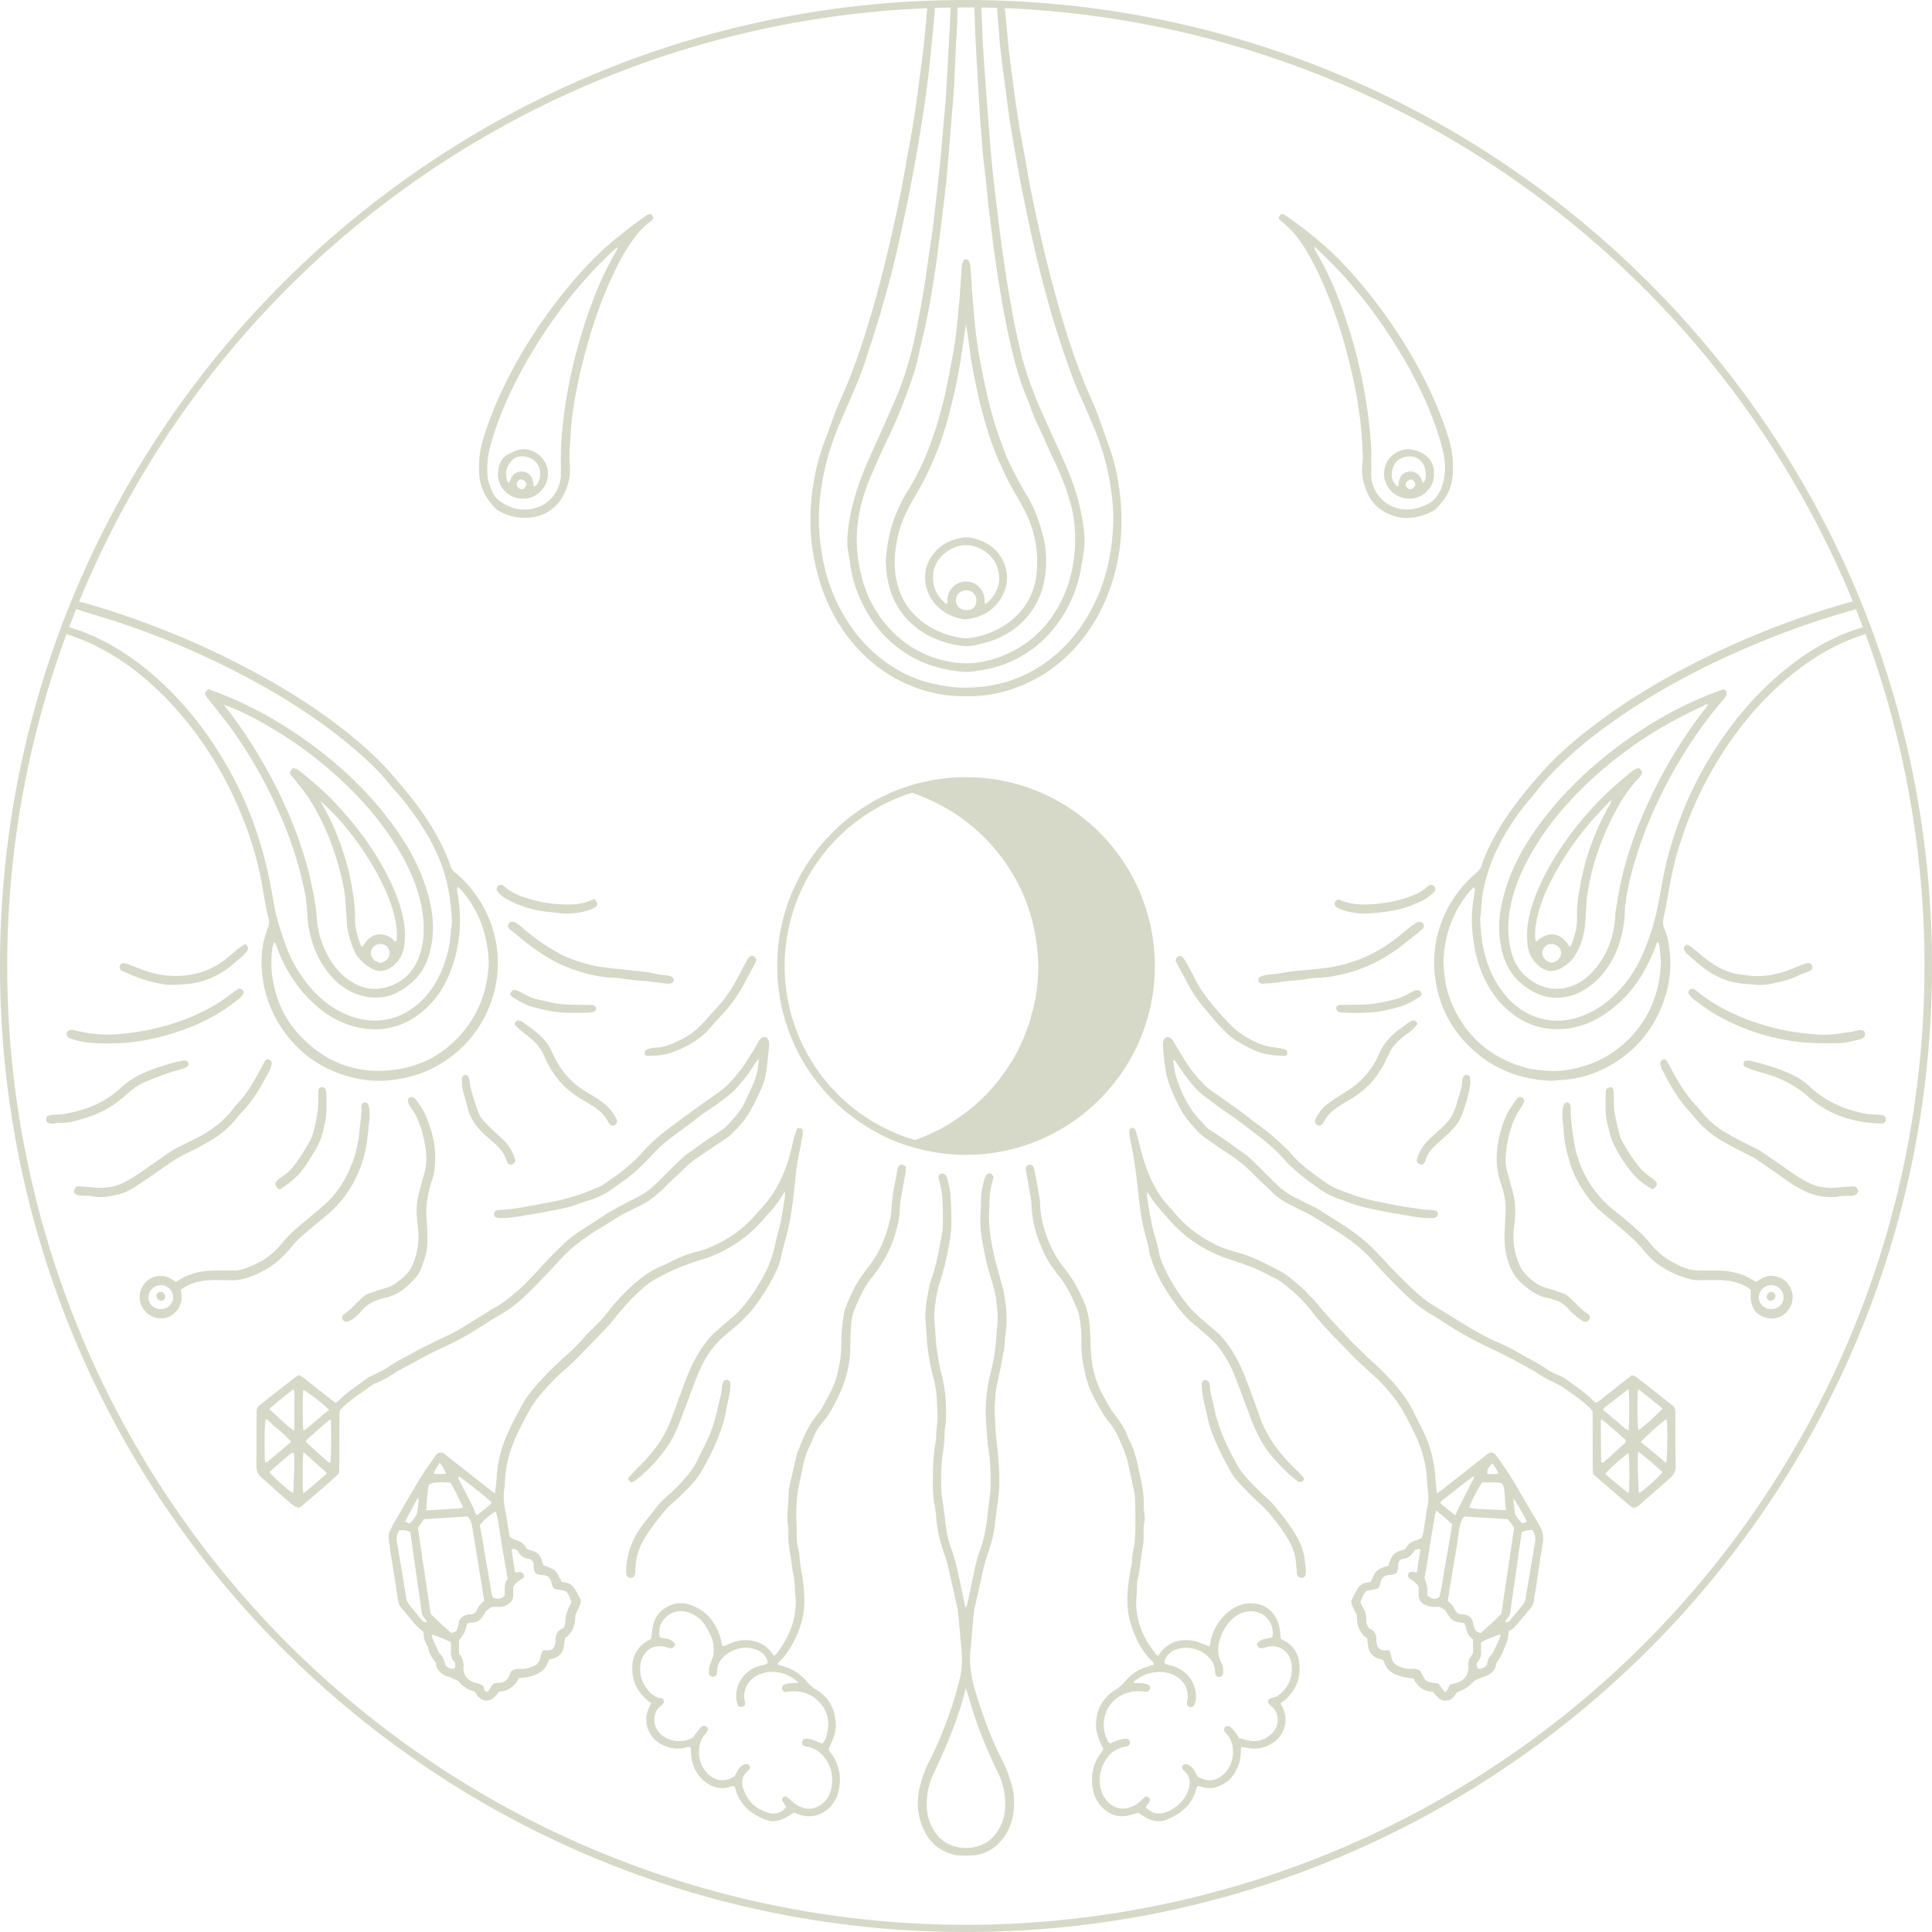 <svg id="Warstwa_1" data-name="Warstwa 1" xmlns="http://www.w3.org/2000/svg" viewBox="0 0 2200 2200"><defs><style>.cls-1{fill:#d6d9c7;}</style></defs><path class="cls-1" d="M1751.2,1734.06c-7.63-13-15.42-26-22.86-39.1-7-12.38-15.06-24.06-23.17-35.71-1.75-2.52-3.53-5-7.14-5.22-3.32.52-5.73,2.94-8.31,5q-23.54,18.43-47,37c-1.85,1.45-3.87,2.69-6.47,4.47-.67-6.71-1.48-12.66-1.83-18.65a140,140,0,0,0-8.45-39.69c-3.83-10.54-9.49-20.21-14.18-30.33-9.32-20.1-23.49-36.46-39-51.81-5.8-5.73-12.07-11-17.85-16.71-8.14-8.08-16.82-15.63-24.1-24.55-1.71-2.09-3.92-3.77-5.76-5.76-5.92-6.44-11.84-12.89-17.65-19.43-3.21-3.61-6-7.55-9.32-11.07-7.81-8.4-15.63-16.76-24.73-23.88-4.52-3.54-8.72-7.5-13.82-10.17-16.57-8.68-33-17.73-51.31-22.39-3.21-.82-6.33-2-9.51-3-12.59-3.79-23.88-10.34-34.61-17.58a134,134,0,0,1-26.06-23.75c-3-3.43-5.91-6.87-9-10.19a95.61,95.61,0,0,1-12.15-16.86c-8.68-14.72-14.16-30.63-18.26-47.1q-2.51-10.1-5.43-20.07c-.38-1.29-1.63-2.33-2.26-3.2-3.13-.17-4.79,1.13-4.94,3.51a28.26,28.26,0,0,0,.55,8.06c5,21.49,7.59,43.34,9.89,65.23,1.49,14.11,3.45,28.12,6.92,41.92,1.68,6.7,3.79,13.3,4.87,20.21,1,6.19,3.25,12.24,5.49,18.15,4.61,12.19,11.11,23.45,18.3,34.28,8.39,12.62,17.54,24.59,29.59,34,3.32,2.61,6.46,5.45,9.66,8.21,7.57,6.52,14.82,13.32,20.41,21.71a134.19,134.19,0,0,1,13.69,25.51c6.35,16.3,12.49,32.69,18.58,49.1s13.87,32.12,25.57,45.53c8.16,9.36,16.68,18.32,26.58,25.87a16.85,16.85,0,0,0,3.11,1.81,4,4,0,0,0,4.79-1.48,3.32,3.32,0,0,0-.2-4.2c-2.63-2.91-5.4-5.69-8.23-8.4-18.11-17.35-33.09-36.78-41.39-60.83-4.33-12.56-8.93-25-13.59-37.45-5-13.31-10.66-26.31-18.49-38.24-5.65-8.62-12-16.62-20.16-23.12-5.89-4.71-11.58-9.7-17.13-14.81a125.7,125.7,0,0,1-12-12.3,200.15,200.15,0,0,1-21.66-32.29c-4.7-8.71-9.27-17.64-11.3-27.56a166.27,166.27,0,0,0-4.09-16.68c-4.69-15-7-30.55-9.46-46-.31-2,0-4.08,0-7.25,3.08,4.77,5.25,8.77,8,12.28,4.88,6.14,10.1,12,15.25,17.93,11.16,12.84,23.71,24,38.52,32.61a161.23,161.23,0,0,0,33,14.73c7.2,2.27,14.29,4.85,21.41,7.34,10,3.51,19.11,9,28.63,13.53a56.49,56.49,0,0,1,10,6.24c12,9.26,23.15,19.56,32.38,31.55,13.68,17.79,29.82,33.25,45.25,49.39,8.53,8.92,18,16.93,27,25.4a197.53,197.53,0,0,1,24.09,27,150.37,150.37,0,0,1,10.08,16.11c3.66,6.59,6.91,13.42,10.28,20.17a139.19,139.19,0,0,1,15,58.29c.09,2.7.49,5.4.8,8.1.64,5.71.89,11.37-.38,17.1-1.16,5.29-1.61,10.74-2.67,16.06-1.35,6.75-1.39,13.79-4.11,20.64-2.69,1.13-5.37,2.52-8.22,3.4a14.66,14.66,0,0,0-8,5.57c-1,1.45-2.11,2.87-2.88,3.9-13.25,4.17-13.43,4.36-19.07,19-4.47,1.06-9.08,2.46-12.82,5.74s-4.52,8.41-7,12.56c-1.35.2-2.52.42-3.7.54a14.28,14.28,0,0,0-11.12,7c-2.85,4.56-5.09,9.5-7.5,14.1.48,2.15.61,4,1.33,5.64,1.47,3.29,3.26,6.44,5.14,10.1.05,10.14,1.88,20.07,11.76,26.65.36,2.75.76,5.41,1,8.08.83,7.7,4.88,12.79,12.23,15.21,1.68.55,3.41.93,4.92,1.33.78,1.83,1.42,3.19,2,4.59,2.2,5.71,6.43,9.32,11.86,11.84a48.45,48.45,0,0,0,14.77,4.07c2,.24,4.1.57,6.24.87,4.37,9.67,11.9,14.43,21.75,15a94.59,94.59,0,0,0,6.35,7,12.22,12.22,0,0,0,17.15-.73,58.21,58.21,0,0,0,4.28-6c6.88-2.32,13.26-5.55,18-11.4a9.93,9.93,0,0,1,3.65-2.42,79,79,0,0,1,8.35-3.34c8.11-2.64,13.73-7.4,14.45-15.26,2.69-4.56,5.06-8.06,6.88-11.82,2-4.06,3.18-8.47,5.12-12.53s1.44-8.25,2.34-12.79c4.78-1.63,7.64-5.6,10.79-9.24,4.35-5,8.54-10.18,12.9-15.19,3.08-3.53,5.09-7.33,5.2-12.19.07-3,1-5.94,1.45-8.92,2.68-17.59,5-35.25,8.14-52.75,1.43-7.93.6-14.92-3.57-21.65C1752.29,1736.22,1751.81,1735.1,1751.2,1734.06Zm-12.53-1.82a19.24,19.24,0,0,1-2.62,1.76,17.6,17.6,0,0,1-2.82.66,52,52,0,0,1-8.13-11c-.64-5.7-1.3-11.63-2-17.55C1729.32,1714.37,1733.78,1723.36,1738.67,1732.24Zm-39.48-65.84a37.51,37.51,0,0,1,7.09,11.53c-4.62,1.11-8.72.71-12.88.38C1694,1672.61,1694.57,1671.5,1699.19,1666.4ZM1695.4,1688c2.7,0,5.41,0,8.12.08s5.46-.11,7.82,2.2c3.17,9,1.81,18.78,3.62,29.38-12.42-.54-23.76-1-35.09-1.59a44.28,44.28,0,0,1-7-1.46c3.19-8.33,10.59-22.65,14.82-28.61ZM1641,1709.54q17.31-13.63,34.7-27.16a10,10,0,0,1,2.24-1c1.23,1.42,0,2.39-.45,3.28-3.34,6.72-6.82,13.36-10.2,20s-6.63,13.3-10.38,20.84c-5.92-5-11.7-9.18-16.78-14C1640.52,1710.55,1640.58,1709.84,1641,1709.54Zm-5.73,10.46c3.24,2.55,5.38,4.11,7.38,5.84,3.64,3.14,7.19,6.38,11,9.79-2.39,14.14-4.6,28.09-7.15,42-2.5,13.63-4.21,27.4-7.15,40.15a6.67,6.67,0,0,1-6.25,2.72c-2.49-.09-2.49-.15-7.71-3.4,0-3,.23-6.3-.24-9.51s-1.72-6.31-3-10.88C1626.64,1772.71,1629.79,1747,1635.24,1720Zm42.09,162.37a17.85,17.85,0,0,1-1.78,3.06,13.82,13.82,0,0,0-3.41,10.9,22.42,22.42,0,0,1,0,2.72c-.33,8.58-4.41,14.18-12.52,16.92-2.83,1-5.77,1.58-8.8,2.39-.83,1.86-1.46,3.53-2.31,5.06a39.4,39.4,0,0,1-2.8,3.86c-1.73-2.11-3.08-3.66-4.3-5.3s-2.35-3.4-3.29-4.77c-15.16-2.49-13.68-.57-20.78-14.44-3.33-2.56-7.32-2.51-11.22-2.39-4.67.14-8.89-1.18-13.14-2.87a13.32,13.32,0,0,1-8.23-9c-.62-2-.82-4.14-1.43-6.15a17.51,17.51,0,0,0-1.78-3.26c-1.35.07-2.5.11-3.66.18-5.7.32-8.59-1.59-10-6.86a21,21,0,0,1-.62-5.36c0-5.64-1.79-10.07-7.38-12.31a5.43,5.43,0,0,1-1.3-1.13c-2.36-3.1-2.89-6.78-2.91-10.36a25.64,25.64,0,0,0-4.52-14.41,38.51,38.51,0,0,1-2.13-4.31c1.77-4.34,2.93-9,6.82-12.89l12.39-2.56c3-2,3.24-4.9,3.83-7.5,1.19-5.15,4.47-7.64,9.56-8.07.9-.08,1.82,0,2.71-.17,5.43-.71,7.11-2.51,7.69-8.2a22.41,22.41,0,0,0,.1-2.72c0-4.15,1.86-6.85,6.24-7.44,6.31-.84,10-5.13,12.87-10.29l5.21-1.21c.39.94.88,1.52.8,2-1.27,8.3-2.6,16.59-4,25.13a57.35,57.35,0,0,0-5.68-.8,4.55,4.55,0,0,0-4.11,3,4.12,4.12,0,0,0,1.67,4.77c4,2.29,7.63,4.85,10.3,9.63,0,2.34,0,5.34,0,8.34-.1,6.22,3,10.31,8.59,12.49a27.42,27.42,0,0,0,7,1.65c2.68.28,5.42.06,8.53.06l6.28,3.86c7.37,12.44,7.7,12.66,21.42,14.71,2,2.87,2.33,6.54,3.42,9.93a16.55,16.55,0,0,0,6.58,8.32Zm30.09-16.48c-2,4.67-4.11,9.33-6.3,13.92a18.23,18.23,0,0,1-2.94,4.49,16.71,16.71,0,0,0-4.77,11.19c-2.92,3.28-6,5.27-10.92,4.54-.37-1.89-.75-3.82-1.11-5.67.82-1.27,1.39-2.32,2.12-3.25a14.7,14.7,0,0,0,3-10.12c-.16-3.57,0-7.15,0-11.07,3.8-1.69,7.28-3.33,10.83-4.78,3.29-1.34,6.67-2.47,11.52-4.24A46,46,0,0,1,1707.42,1865.89Zm2.24-28.35c-7.16,7.46-15.34,14.54-23.57,22.11l-5-1.89c-2.08-2.63-2.8-5.51-3.36-8.5-1.22-6.53-4.15-9.54-10.3-10.77a15.4,15.4,0,0,0-2.71-.22,8.28,8.28,0,0,1-7.9-5,31.47,31.47,0,0,0-3.15-5.47,47.75,47.75,0,0,0-5-4.68c.65-4.53,1.25-9.27,2-14,2.68-16,5.48-32.08,8.13-48.13,1-6.25,1.78-12.54,2.71-18.8.8-5.38,1.72-10.72,6-15.38l49,3.08c3.54,3.13,5.5,6.87,7.59,10.1C1719.33,1772.51,1714.54,1804.69,1709.66,1837.54Zm38.27-81.18q-2.88,16.91-5.73,33.81c-1.65,9.79-3.36,19.57-4.84,29.38a14.53,14.53,0,0,1-3,7.4c-4.78,5.81-9.5,11.67-14.31,17.46a7.47,7.47,0,0,1-6,3.11c.43-3.42,3.67-5.26,5.44-9.77,4.26-29.91,8.75-61.43,13.22-92.77,4-2.7,8.22-2.41,12-2.89C1748.43,1746.8,1748.77,1751.45,1747.93,1756.36Z"/><path class="cls-1" d="M723.3,1474.94c7-6.73,14.15-13.32,22.56-18.1a249.08,249.08,0,0,1,26.81-13.14,281.24,281.24,0,0,1,27.3-9.61A151,151,0,0,0,842,1413.27,142.58,142.58,0,0,0,868.84,1389c2.37-2.75,4.71-5.52,7.22-8.13a103.94,103.94,0,0,0,14.64-19.52c.73-1.27,1.58-2.46,3.17-4.92a47.14,47.14,0,0,1,0,5.9c-1.52,9.53-2.86,19.09-4.79,28.53-1.68,8.27-4.4,16.33-6.06,24.6a133.94,133.94,0,0,1-19.34,47.47c-1.66,2.52-3.06,5.21-4.75,7.7-7.5,11-15.39,21.64-25.82,30.17-6.55,5.35-12.86,11-19.18,16.61a61.49,61.49,0,0,0-7,7.11A148.81,148.81,0,0,0,787,1556.79c-7.65,16.79-13.32,34.32-19.72,51.57-3.79,10.21-7.74,20.33-13.48,29.63-8.14,13.2-18.4,24.65-29.47,35.44-3,2.93-5.79,6.09-8.61,9.22-.34.37-.22,1.14-.41,2.33l3.6,3.16a23.18,23.18,0,0,0,4.34-2.07,174.17,174.17,0,0,0,37.56-40.2c6.66-9.85,11-20.77,15.23-31.79,6.21-16.36,12.07-32.86,18.65-49.07,6.89-17,16.42-32.3,30.69-44.23,1.85-1.55,3.73-3.07,5.57-4.64,9.63-8.25,19.19-16.47,27-26.63a235.57,235.57,0,0,0,19.87-30.25c4.78-8.65,9.33-17.6,11.45-27.49,1.39-6.47,2.89-12.94,4.8-19.27,6.13-20.34,8.42-41.33,10.8-62.3.92-8.09,1.52-16.24,2.81-24.27,1.64-10.11,3.91-20.12,5.75-30.2a38.92,38.92,0,0,0,.5-8.07c-.07-2.33-1.62-3.07-6.11-3-1.63,4.79-3.64,9.71-4.74,15-4.12,19.92-10.38,39.09-21.06,56.56a119.26,119.26,0,0,1-8.86,12.55c-4,4.93-8.34,9.56-12.55,14.31-7.65,8.62-16,16.58-25.6,22.9-12.34,8.16-25.42,15.13-39.94,18.92a132.52,132.52,0,0,0-24.74,8.67c-6.24,3-12.4,6.25-18.79,8.93-12.76,5.35-23.37,13.83-33.32,23.08a200.75,200.75,0,0,0-24,25.87,186.07,186.07,0,0,1-20.75,22.73,116.62,116.62,0,0,0-8.71,9.21c-7.44,8.79-16,16.47-24.52,24.11a331.8,331.8,0,0,0-34.45,35.9,94.67,94.67,0,0,0-10.36,14.84c-7.59,14.07-15.44,28-21.13,43.06a135.21,135.21,0,0,0-8.71,40.54,182.81,182.81,0,0,1-2.11,18.48c-2.21-1.55-4-2.67-5.63-4q-23.52-18.45-47-36.93c-2.82-2.21-5.4-4.89-8.93-5.49a8,8,0,0,0-6.13,3.87c-5.8,8.47-11.92,16.75-17.25,25.52-10.34,17-20.25,34.33-30.28,51.56-1.51,2.6-2.57,5.47-4,8.12a15.19,15.19,0,0,0-1.56,9.65c.8,5.68,1.45,11.38,2.33,17,2.73,17.59,5.6,35.15,8.26,52.74.47,3.1,1.29,5.87,3.39,8.19,8.47,9.35,15.18,20.29,25.78,27.67a25.41,25.41,0,0,0,3.58,14.93,13.53,13.53,0,0,1,1.74,4.16c1.24,6.12,4.38,11.19,8.52,15.79.21,8.1,5.38,12.42,12,15.53,1.34.64,3,.61,4.34,1.22,3.27,1.46,6.45,3.12,9.67,4.7,4.74,6.29,11.36,9.75,18.57,12,.92,1.44,1.65,2.77,2.56,4,5.58,7.35,13.85,7.93,20.14,1.37,1.67-1.73,3.15-3.64,4.94-5.73,10.58-.25,17.65-6.23,22.36-15.17,3.1-.39,5.79-.75,8.48-1.07a40.67,40.67,0,0,0,12.88-4.11c4.81-2.3,8.52-5.64,10.6-10.66.79-1.91,1.79-3.74,2.64-5.49,1.49-.36,2.67-.6,3.83-.92,7.92-2.18,12.12-7.46,13-15.54.29-2.67.72-5.33,1.09-8,10-6.6,11.6-16.62,11.74-26.13,2.18-4.77,4-8.55,5.65-12.42a8,8,0,0,0-.57-7c-1.52-2.94-3-5.86-4.7-8.73-2.83-4.94-6.71-8.51-12.68-9.16-1.18-.12-2.35-.37-3.33-.53-7.21-14.14-5.59-13.4-20.58-18.8-1.91-4.17-2.29-9.11-5.93-12.83s-8.84-3.65-13.33-6.17c-2.56-5.22-6.92-8.5-12.93-9.9-2.22-.52-4.18-2.18-6.35-3.37-1.74-10.38-3.27-20.51-5.17-30.58-1.7-9-2.34-17.92-.47-27a28.38,28.38,0,0,0,.17-4.53A133.11,133.11,0,0,1,583.8,1645c5.72-14.67,13.29-28.43,20.82-42.21.28-.53.66-1,1-1.51,8-12.21,17.83-22.78,28.11-33,6.21-6.19,13.15-11.6,19.35-17.72,13.76-13.56,27-27.69,40.34-41.63a80.17,80.17,0,0,0,5.84-6.91A244.33,244.33,0,0,1,723.3,1474.94ZM521.82,1681.4a9.26,9.26,0,0,1,2.3.84c12.68,9.09,31.66,24.35,35.89,28.85-4.73,5.45-10.93,9.19-16.09,13.84-2.15-.16-2.47-1.64-3-3-1-2.49-1.88-5-3.09-7.41-4.75-9.36-9.63-18.66-14.4-28C522.65,1685,521.48,1683.59,521.82,1681.4Zm-21.37-15.6c4.13,3.43,5.07,7.5,7.57,12.38-3.33.19-5.39.39-7.44.39s-4.12-.17-6.66-.3C494.88,1673.19,498.42,1670.29,500.45,1665.8Zm-13.34,31.49a67.55,67.55,0,0,1,1.28-6.78c5.48-2.77,10.49-3.19,24.54-2.14,5.27,8.68,9.66,18.18,14.64,28a23.94,23.94,0,0,1-4.52,1.29c-12.24.8-24.48,1.49-37.76,2.28C485.94,1711.62,486.45,1704.45,487.11,1697.29Zm-11.41,8.37c1.72,1.74,1,3.51.84,5-.4,4.18-1.1,8.33-1.76,13.13a45,45,0,0,1-8.39,11.18l-5.17-2.42C466.14,1723.4,470.84,1714.69,475.7,1705.66Zm4.23,138.74c-4.81-5.8-9.55-11.64-14.31-17.47a13.36,13.36,0,0,1-2.87-6.5q-5.26-32.07-10.7-64.09c-.83-4.94-.32-9.53,2.7-13.82a22.75,22.75,0,0,1,12.46,2.08c4.52,31.74,9,63.26,13.27,93.09,1.76,4.59,5,6.41,5.42,9.85A7.58,7.58,0,0,1,479.93,1844.4ZM518.18,1899c-.92.58-1.38,1.09-1.89,1.16-3.63.53-6.33-1.3-9.2-4-.87-4.62-2.41-9.43-6.28-13.12a10,10,0,0,1-1.88-3c-2.26-4.9-4.5-9.81-6.62-14.76-.42-1-.28-2.15-.48-3.92,7.66,2.06,14,5.28,21.44,8.29a71,71,0,0,1,.31,7.58c-.42,6.19-.08,12.09,4.9,16.21C518.35,1895.78,518.26,1897.52,518.18,1899Zm1.2-41.45-5.36,2.06c-8-6.8-15.56-14.08-23.61-21.77-4.78-32.08-9.62-64.55-14.61-98l6.91-9.88,49.59-3.17a18.35,18.35,0,0,1,5.17,10.48c.91,5.65,1.89,11.3,2.81,17q3.35,20.52,6.65,41c1.48,9.2,3,18.39,4.49,27.88a24.89,24.89,0,0,0-8.49,10.44,7.3,7.3,0,0,1-7.14,4.65,15.6,15.6,0,0,0-8.59,2.41c-2.63,1.74-4.65,3.88-4.8,7.23A21.69,21.69,0,0,1,519.38,1857.51Zm65-41c0-3,0-6,0-9.16a20.88,20.88,0,0,1,8-8.31,19.16,19.16,0,0,0,3-2,3.36,3.36,0,0,0,.93-4.11c-.67-1.19-2-2.59-3.17-2.81-1.94-.35-4,.2-6.56.41-1.34-8.42-2.67-16.71-3.94-25-.07-.49.42-1.07.81-2l4.79,1.11a15.51,15.51,0,0,1,1.9,2.34,14.75,14.75,0,0,0,11.4,8c4.33.72,6.26,3.29,6.22,7.48,0,.6,0,1.21.06,1.81.65,7,2,8.34,8.65,9.16a28.59,28.59,0,0,1,4.47.55,9,9,0,0,1,6.38,5.89c1,2.82.91,6,3.52,8.77,3.61,2.11,8.49,1.15,13.5,3.43,3.55,2.44,4.2,7.51,6.26,11.44a6.63,6.63,0,0,1-.29,2.11c-3.74,6.28-6.22,12.9-6.46,20.36-.08,2.6-1.32,5.17-2,7.85-7.23,2.66-9.66,8-9.24,15.07a11.42,11.42,0,0,1-.54,3.55c-1.43,5.24-4.28,7.16-10,6.83-.89,0-1.77-.13-2.66-.13-.28,0-.55.22-1.41.59a26.6,26.6,0,0,0-1.57,3.53c-.63,2-.88,4.12-1.55,6.11a12.33,12.33,0,0,1-7.09,7.74c-4.49,1.93-9,3.43-14,3.26-3.9-.13-7.9-.17-11.68,2.75-.54,1.22-1.37,2.81-2,4.49-1.94,5.47-5.91,8.12-11.55,8.6-2.09.17-4.17.42-5.46.55-4.73,2.36-4.38,8.13-8.87,9.69-3.88-.85-2.41-5.24-4.23-6.68-2.63-2.34-5.34-2.74-8-3.39-9.19-2.26-14.93-9-14.19-18.26a18.37,18.37,0,0,0-5.15-14.89v-15.56c2-2.75,4.5-5.44,6.06-8.59s2.2-6.83,3.34-10.6a20.83,20.83,0,0,1,4.36-.82c6.89.21,11.31-3.45,14.62-9,.77-1.29,1.39-2.67,2.25-4.33l6.68-4.55c3.43,0,6.14,0,8.85,0a18,18,0,0,0,8.64-2.41C581.81,1825.05,584.43,1821.58,584.43,1816.51Zm-6.32-18.5c-4.27,5.42-3.16,12.25-3.39,18.87-3.91,4.06-8.24,4.54-13.32,2.28a31.18,31.18,0,0,1-1.42-4.33c-4.54-26.12-9-52.26-13.49-78.19a62.67,62.67,0,0,1,18.06-15.53c2.72,8.4,3.67,17,5,25.57,1.28,8.35,2.67,16.67,4.06,25C575,1780.31,576.54,1788.92,578.11,1798Z"/><path class="cls-1" d="M453.48,1561c17-9.16,33.78-18.75,51.36-26.82a316,316,0,0,0,37.46-20.13c9.17-5.82,18.23-11.88,27.7-17.18a136,136,0,0,0,26.11-19.44c11.91-11.1,23.11-23,34.23-34.93,7.82-8.4,15.46-17,24.43-24.15a253.82,253.82,0,0,1,31.35-21.5c5.48-3.17,10.72-6.75,16.12-10.08,2.83-1.74,5.69-3.43,8.64-4.94,7.53-3.83,15.16-7.49,22.68-11.36a52.89,52.89,0,0,0,6.84-4.38,128.5,128.5,0,0,0,17.07-14.74c7.35-7.58,15.45-14.43,23-21.85a100,100,0,0,1,14-11.37c11.72-8,23.49-15.92,35.22-23.89a17.73,17.73,0,0,0,2.84-2.24c7.57-7.81,15.3-15.56,20.7-25.07,4.76-8.39,9.09-17.06,13-25.88a76.9,76.9,0,0,0,5.84-18c1.81-10.69,2.62-21.55,3.77-32.34a15.15,15.15,0,0,0-.19-4.51c-.57-2.85-2-5-5.07-5.39-3.56.39-5.53,2.56-7,5.38-3.94,7.84-8.89,15.06-13.5,22.5-5.76,9.31-13,17.38-20.28,25.47a48.36,48.36,0,0,1-6.78,6c-4.55,3.49-9.15,6.93-13.86,10.2-16.37,11.37-32.43,23.17-48.32,35.18a204.84,204.84,0,0,0-32.46,30.12A75.91,75.91,0,0,1,722,1322a239.22,239.22,0,0,1-27,21.31c-4.71,3.23-9.14,6.94-14.59,9-6.76,2.58-13.35,5.69-20.23,7.86-8,2.53-16,5.15-24.35,6.89-13.57,2.85-27.2,5.3-40.87,7.65a181.77,181.77,0,0,1-25.14,3,20.85,20.85,0,0,0-4.44.63c-1.56.4-2.86,2.55-2.8,4.26s1.58,3.71,3.21,4a32.56,32.56,0,0,0,5.4.4,119.73,119.73,0,0,0,19.81-1.81c10.68-1.91,21.45-3.39,32.07-5.56,11.22-2.3,22.59-4,33.43-8,4.81-1.76,9.7-3.31,14.59-4.85a88.94,88.94,0,0,0,26.62-13.24c7-5.22,14.35-10.07,21.12-15.59,6.07-5,11.66-10.51,17.29-16,3.89-3.77,7.4-7.94,11.23-11.78,13.93-14,30.83-24.26,46.09-36.59,7.73-6.24,16.41-11.28,24.41-17.22,7.75-5.75,15.65-11.36,22.06-18.72a180.91,180.91,0,0,0,17.55-23c1.74-2.79,3.29-5.75,6.81-8.77-1,9.6-2.14,18-5.42,25.78-3.5,8.34-7.35,16.55-11.32,24.68-5,10.17-12.88,18.18-20.47,26.37a36.33,36.33,0,0,1-6.44,4.9c-6,4.1-12,8.09-18,12.19-4,2.73-7.89,5.56-11.79,8.41-4.63,3.37-9.6,6.39-13.75,10.29-10.33,9.73-20.24,19.9-30.4,29.82a82.91,82.91,0,0,1-19.67,14.31c-13.63,7.13-27.52,13.68-40.4,22.3-11.78,7.88-24.06,15-35.44,23.52-6.57,4.94-12.21,10.81-18,16.47-9.92,9.71-19,20.24-28.65,30.24-5.44,5.65-11,11.23-17,16.31-8.5,7.24-17.16,14.34-27.33,19.27-1.34.65-2.47,1.72-3.76,2.51-10.26,6.37-20.5,12.77-30.82,19-4.13,2.5-8.35,4.88-12.69,7-15.76,7.62-31.67,14.93-46.9,23.6-7.09,4-14.55,7.5-21.24,12.1s-13.56,7.85-20.59,11.32a39.82,39.82,0,0,0-6.37,3.37c-10.62,8-22,15-31.33,24.57a33.55,33.55,0,0,1-4.22,3.19c-2.08-1.44-3.88-2.55-5.52-3.85-10.42-8.25-20.79-16.56-31.21-24.8a46.62,46.62,0,0,0-4.67-2.86,22.71,22.71,0,0,0-4.16,2c-13.57,10.59-27.07,21.27-40.63,31.88a9.09,9.09,0,0,0-3.86,7.77c0,1.51-.07,3-.07,4.53-.05,19,0,38.08-.18,57.11a16.46,16.46,0,0,0,6,13.47c9.34,8.14,18.48,16.5,27.75,24.72,2.71,2.4,5.51,4.72,8.44,6.84a41.51,41.51,0,0,0,5.56,2.86,27,27,0,0,0,4.14-2.35c14.22-12.12,28.52-24.14,42.3-37,.07-3.17.19-6.17.2-9.17.07-18.43.09-36.86.16-55.29,0-2.39.25-4.77.36-6.89,1-1.27,1.72-2.28,2.57-3.12,10.46-10.16,22.9-17.72,34.61-26.24a3.38,3.38,0,0,1,.77-.47,132.86,132.86,0,0,0,27.73-15.16A8.73,8.73,0,0,1,453.48,1561ZM302.32,1665.36a18.63,18.63,0,0,1-.69-3.23c-.72-21.62-.33-39.63,1-45.8,1.79-.35,2.75,1,3.77,2,8.1,8,17.44,14.62,25.23,23.38-9.3,7.93-18.21,15.55-27.16,23.13C304,1665.19,303.32,1665.14,302.32,1665.36Zm31.88,32.22a8.21,8.21,0,0,1-.92,2.47c-6.1-3.82-21.53-17.56-26.39-23.58,7.6-7.58,16.1-14.21,24.25-21.21a7.05,7.05,0,0,1,2.37-1c.22-.07.55.17,1.23.41C335.79,1668.87,334.38,1683.22,334.2,1697.58Zm1-103.94c.09,3.92,0,7.85,0,11.77s0,7.85-.05,11.78.46,7.65-.59,12.07c-10-7.71-18.5-16.22-28-24.76,9.29-8.38,18.24-15.47,28-22.72C335.8,1586.08,335.15,1589.9,335.23,1593.64Zm10.08-10.93c5.4,2.54,22.87,15.86,29.5,22.63-9.56,7.94-18.61,15.46-27.69,23-.4.32-1.09.28-1.64.41C344.54,1621.43,344.44,1592.55,345.31,1582.71ZM371.1,1679q-10.94,9.45-22,18.79a36.75,36.75,0,0,1-3.71,2.44c-1-7.8-1-37.61.11-46.82,9.43,8.41,17.91,16,26.18,23.36C371.42,1677.92,371.46,1678.7,371.1,1679Zm5.2-13.5c-.78-.13-1.8,0-2.29-.42q-11.83-10.44-23.52-21a23.71,23.71,0,0,1-2.42-3.1,52.08,52.08,0,0,1,4.43-4.55c8.08-6.52,15.26-14.15,24.1-20.24C377.39,1624.63,377.18,1658,376.3,1665.51Z"/><path class="cls-1" d="M1907.78,1615.92c0-2.72-.13-5.44-.08-8.15a9.19,9.19,0,0,0-3.75-7.83c-13.56-10.61-27-21.31-40.64-31.87-1.32-1-3.19-1.37-5-2.12-4.69,3.63-9.22,7.1-13.71,10.63s-8.85,7.32-13.49,10.7-8.47,7.64-13.35,10c-1.12-.51-1.81-.61-2.19-1-8.94-9.58-20-16.52-30.31-24.38a44.9,44.9,0,0,0-10.16-5.85c-4.73-2-9.56-4-13.7-7-7.18-5.1-15-9.08-22.61-13.31-10-5.56-19.87-11.44-30.45-16a249.22,249.22,0,0,1-26.75-13.28c-17.71-10.36-35.11-21.27-52.6-32-2.06-1.26-4-2.76-5.9-4.21-11.16-8.35-20.78-18.38-30.7-28.1-11.42-11.2-21.53-23.63-33.28-34.54a226.58,226.58,0,0,0-30.16-23c-8.58-5.63-17.34-11-26-16.43-2-1.28-4.15-2.48-6.3-3.57q-11.31-5.76-22.67-11.4a82.7,82.7,0,0,1-21.78-16c-9.6-9.63-19.35-19.1-29.09-28.58a49.05,49.05,0,0,0-5.62-4.53c-7.85-5.63-15.71-11.24-23.64-16.76-4.7-3.28-9.53-6.37-14.3-9.55-1.75-1.17-3.79-2.1-5.16-3.62-5.85-6.5-12.18-12.72-17.08-19.9a135.65,135.65,0,0,1-18-38.4c-1.69-5.75-2.38-11.8-3.47-17.73-.07-.38.39-.86.72-1.56,3.07,2.76,4.79,6.32,7,9.54,9,13.32,18.73,26,32.13,35.3,4,2.76,7.7,5.83,11.63,8.64,7.37,5.25,14.89,10.32,22.19,15.66s14.44,10.94,21.65,16.41c12,9.15,23.61,18.82,33.3,30.55a55.08,55.08,0,0,0,5.11,5.14,301,301,0,0,0,32.66,25.8,104.94,104.94,0,0,0,17.33,9.76c3.84,1.72,8,2.66,11.91,4.26,14.62,6,30,9,45.41,12.06,10.64,2.1,21.4,3.65,32.08,5.54a116.18,116.18,0,0,0,21.62,1.83,9,9,0,0,0,4.35-.81,6.41,6.41,0,0,0,2.49-3.43c.5-1.59-1-3.88-2.56-4.3a23.46,23.46,0,0,0-4.41-.72c-3.31-.27-6.66-.23-9.94-.69-10.74-1.52-21.56-2.74-32.17-4.94-15.34-3.18-30.86-5.69-45.71-10.93-6.54-2.31-13.1-4.59-19.52-7.22a87.77,87.77,0,0,1-18.65-11c-13.12-9.67-26.48-19.08-36.67-32.12a33.15,33.15,0,0,0-3.83-3.85c-3.54-3.28-7.07-6.58-10.69-9.77s-7.25-6.4-11.06-9.36c-6-4.62-12.11-9-18.14-13.56-3.61-2.73-7.05-5.7-10.73-8.33-11.77-8.45-23.63-16.78-35.44-25.17-5-3.53-9-8-13-12.56a163.71,163.71,0,0,1-17.71-24c-3.52-6-7.14-11.89-10.6-17.9-1.58-2.73-3.37-5-7.38-5.55a6.59,6.59,0,0,0-4.87,6.18,30.77,30.77,0,0,0,0,5.43c.41,5.11.82,10.23,1.45,15.31,1,8.07,2.15,16.08,4.67,23.92,3.07,9.55,7.41,18.47,11.8,27.41,5.8,11.83,14.35,21.57,23.29,31a41,41,0,0,0,6.29,5.13c8.16,5.72,16.17,11.68,24.63,16.92a172.16,172.16,0,0,1,32.2,26.23c6.11,6.25,12.7,12,18.94,18.14a79.17,79.17,0,0,0,18.82,14c7.5,3.9,15.15,7.51,22.68,11.36,3.22,1.65,6.34,3.5,9.42,5.39q12,7.35,23.85,14.83c14.6,9.21,28.38,19.47,39.92,32.43q16.88,19,35,36.7c10.2,9.93,21,19.06,33.5,26.06,2.37,1.33,4.73,2.7,7,4.23a423.68,423.68,0,0,0,59,33.54c12,5.67,23.91,11.56,35.45,18.15,6.3,3.59,13,6.61,18.88,10.73,6.51,4.55,13.64,7.75,20.57,11.4a80.13,80.13,0,0,1,7.89,4.32c6.24,4.24,12.48,8.51,18.47,13.09,5.49,4.19,11,8.44,15.49,14.41,0,2.8,0,5.81,0,8.81q.06,27.64.16,55.29c0,2.39.31,4.77.49,7.39,14.24,12.28,28.39,24.5,42.59,36.67a13,13,0,0,0,2.82,1.49c4.12,0,6.53-2.46,9-4.61,11.14-9.74,22.15-19.64,33.36-29.3,4.49-3.88,6.23-8.44,6.15-14.33C1907.7,1651,1907.81,1633.45,1907.78,1615.92Zm-80.48-13.16,27.23-21.22c1,9.73.92,39.38,0,47.53-5.67-3.19-10-7.68-14.81-11.68s-9.26-7.73-13.76-11.47C1825.46,1604.29,1826.35,1603.51,1827.3,1602.76Zm-3.18,63c-.39-.7-.9-1.19-.9-1.7q-.23-23-.32-46c0-.5.46-1,.89-1.88,9.68,7.68,18.71,15.94,27.44,23.61.41,2.61-.91,3.57-2,4.53q-11.35,10.29-22.83,20.45A7.83,7.83,0,0,1,1824.12,1665.75Zm30.71,33.61c-.19.16-.37.41-.59.45a1.2,1.2,0,0,1-.86-.17q-11.52-9.48-23-19a19.17,19.17,0,0,1-2.22-2.64c3.82-4.92,19.69-19.06,26.18-23.39C1855.53,1660.48,1855.81,1688.3,1854.83,1699.36Zm10.28-116.8c.78.18,1.69.11,2.21.53,8.49,6.76,16.93,13.58,25.93,20.84-8.09,8.72-19.86,19.22-27.46,24.61C1864.54,1622.66,1864.16,1598.2,1865.11,1582.56Zm1.94,117.37c-.36-.41-1-.82-1-1.25-.59-14.65-1.58-29.31-.75-45.8,10.8,7.75,19.16,15.78,27.87,23.34C1889.22,1681.58,1874.05,1695.28,1867.05,1699.93Zm30.45-34.7c-.3,0-.72.22-.88.09-9.27-7.64-18.51-15.31-28.21-23.35,6.49-7.26,23.61-22.43,28.76-25.65.35.42,1,.82,1,1.26C1899,1630,1898.52,1659.79,1897.5,1665.23Z"/><path class="cls-1" d="M1141.54,2004.94c-12.78-24.78-22.32-50.85-30.43-77.47-4.77-15.69-7.73-31.64-6.07-48.2,1.38-13.81,2.43-27.66,3.71-41.48a64,64,0,0,1,1.39-8c3.41-15.32,6.81-30.63,10.35-45.92a125.66,125.66,0,0,1,3.57-12.13c3.57-10.6,6.93-21.24,8.39-32.38,1.18-9,2-18,3.47-26.94,3.15-19,2.18-38,.43-56.91-1.11-12-2.74-24-3.18-36-.19-5.12-.63-10.24-.63-15.35,0-3.92.69-7.82.77-11.74.14-7,1.51-13.75,3-20.55q4-18.12,7.19-36.39c.94-5.34.64-10.88,1.49-16.23,2.41-15.13,1.19-30.1-1.45-45-.63-3.55-1.41-7.09-2.37-10.57-3.77-13.66-7.84-27.2-10.65-41.13-3-14.89-5-29.74-4.07-44.93.17-2.71.33-5.44.24-8.15a76.42,76.42,0,0,1,3-22.35c.69-2.59,1.21-5.22,1.75-7.55-2.62-2.91-3.34-3.44-4.4-3.39a5.32,5.32,0,0,0-4.43,2.74,15.07,15.07,0,0,0-1.77,4.13c-2,8.5-4.35,17-3.71,25.88a53.7,53.7,0,0,1-.26,6.33c-.47,10-1.08,20,.45,29.83,2.47,15.77,5.3,31.48,10,46.81,3,9.77,6.27,19.56,7.21,29.86.53,5.69,1.34,11.37,1.59,17.07a92.22,92.22,0,0,1-.67,11.72c-.85,9.91-1.28,19.89-2.78,29.71-1.6,10.41-4,20.72-6.47,31a152.55,152.55,0,0,0-3.33,24.17c-1.27,16.3.9,32.55,1.73,48.82a13.85,13.85,0,0,0,.23,1.8c3,15.8,3.41,31.78,3.1,47.79-.1,5.1-1,10.19-1.52,15.28-.75,6.6-1.55,13.19-2.33,19.78-1.42,12-3.61,23.86-7.73,35.29a164.08,164.08,0,0,0-6.84,24.37c-2.21,11.25-4.72,22.43-7.12,33.64a34.35,34.35,0,0,1-1.14,4.38c-.41,1.12,0,2.76-2,3.49-1.25-5.82-2.49-11.4-3.63-17-3.44-16.84-6.73-33.71-12.48-50a110.32,110.32,0,0,1-6.22-26.38c-.82-8.7-2.21-17.35-3.37-26-.44-3.28-1.17-6.55-1.37-9.85-1-16.62-.76-33.27,2-49.67,1.74-10.49.71-21.13,2.94-31.51.61-19.08-.17-38-5.49-56.53a70.63,70.63,0,0,1-1.49-7.08c-1.78-9.78-3.62-19.53-4.38-29.51-.5-6.6-.91-13.22-1.46-19.82a86,86,0,0,1,.54-20.67c1.26-8,2.13-16.1,4.77-23.91a312.9,312.9,0,0,0,11.06-44.76,142.78,142.78,0,0,0,2.61-21.52c.32-11.49-.33-22.94-.8-34.38-.28-6.55-2.35-13-3.72-19.51a9.63,9.63,0,0,0-1.62-3.21,5,5,0,0,0-4.54-2.49c-2,.11-3.28,1.34-4.13,3.87.66,2.64,1.62,5.81,2.24,9a122.81,122.81,0,0,1,2.44,15.17c.52,8.13.52,16.3.53,24.46,0,4.83.21,9.77-.69,14.46-3.16,16.57-5.71,33.29-11.08,49.38a109.71,109.71,0,0,0-4.42,15.67c-2.14,12.17-4.63,24.35-3.58,36.85.48,5.71,1,11.41,1.3,17.12a243.4,243.4,0,0,0,8.28,49c3.47,13,3.47,26.3,4,39.53.28,7.19-.88,14.45-1.35,21.67-.16,2.41.09,4.89-.35,7.23-2.62,13.71-3.41,27.56-3.53,41.47-.09,10.57-.25,21.13,1.84,31.59A121.54,121.54,0,0,1,1066,1727c1.2,15.79,5,31,10.4,45.78a80.28,80.28,0,0,1,2.8,9.54c3.58,15.58,7.14,31.17,10.54,46.8a109.5,109.5,0,0,1,1.77,12.53c1.09,11.11,2,22.24,3.07,33.35,1.1,12.08,1.46,24.15-1.53,36-2.13,8.49-4.24,17-6.93,25.32-7.78,24.17-16.85,47.84-28.55,70.44a129.27,129.27,0,0,0-9.69,26.3,73.5,73.5,0,0,0,.68,42c5.74,18,17,31.07,35.85,36.47,6.53,1.87,13.19,1.46,19.81,1.37,16.25-.2,28.94-7.35,38.55-20.31,9-12.19,12-26.28,12-41a70,70,0,0,0-3.37-21.4C1148.66,2021.59,1145.72,2013,1141.54,2004.94Zm3,54.25a52.79,52.79,0,0,1-6.84,23.24c-8.38,14.74-21.59,22-38.11,21.87-16.13-.14-29.06-7.38-37.25-21.8a53,53,0,0,1-6.87-23.23,80.86,80.86,0,0,1,7.57-39.58c5.33-11.5,10.72-23,15.57-34.68,7.29-17.56,13.92-35.38,18.8-53.79.69-2.61,1.49-5.19,2.55-8.88l5.73,19.2a463.19,463.19,0,0,0,19.87,53.4c3.63,8.3,7.5,16.49,11.35,24.68A80.11,80.11,0,0,1,1144.54,2059.19Z"/><path class="cls-1" d="M1462.35,1868.34c-1.32-.69-2.57-1.49-4-2.31-.17-2.24-.28-4.33-.48-6.41-.59-6.06-1.83-12-4.9-17.31-6-10.45-15.12-16.15-27.3-16.57-10.86-.37-20.28,3.84-28.12,10.76-10.46,9.22-17.27,20.87-19.42,34.92a28.19,28.19,0,0,1-1.2,3.67c-2.1-1-3.66-1.79-5.31-2.4-4-1.45-7.86-3.3-12-4.1-15.07-2.93-28.16.54-38.08,13-.92,1.15-1.73,2.38-2.82,3.88a10.26,10.26,0,0,1-1.71-1c-16.07-19.65-25.36-41.58-22.77-67.54.33-3.3.3-6.64.48-10,.15-2.71-.07-5.53.61-8.11,2.67-10.28,3.12-20.88,4.95-31.27,1.05-6,2.16-11.85,2-18s-.28-12.07,1.05-18c.45-2,.09-4.2-.05-6.3-.24-3.61-1-7.23-.85-10.82.43-11.9-1.9-23.42-4.39-34.93-.31-1.47-.67-2.94-1-4.42-2.43-12.16-5.3-24.18-11.09-35.29a55.4,55.4,0,0,1-2.57-5.79c-3-8-7.86-14.92-13-21.68a99.06,99.06,0,0,1-6.25-8.87c-3.08-5.19-5.88-10.55-8.78-15.84-8.46-15.4-12.22-32.12-13.18-49.45-.57-10.23-.5-20.49-1.6-30.72-.88-8.16-2.41-16-5.66-23.65-5.84-13.68-12.65-26.72-22-38.42a127.22,127.22,0,0,1-16.29-26c-7.15-15.54-11.59-31.69-12.29-48.82a56.23,56.23,0,0,0-.71-7.21q-2.4-13.82-5-27.61a44.47,44.47,0,0,0-1.62-6.12c-.72-2.15-2.18-3.58-5.17-3.61l-3.67,2.74a15.4,15.4,0,0,0-.16,3.1c1.51,8.61,3.15,17.2,4.62,25.82.81,4.75,1.82,9.53,2,14.32a124.42,124.42,0,0,0,9.65,44c3.23,7.78,6.38,15.69,11.16,22.72,3.74,5.49,7.57,10.94,11.73,16.11,9,11.24,14.47,24.35,20.07,37.38a37.94,37.94,0,0,1,1.95,7.89,130.82,130.82,0,0,1,2.18,27.93,120.18,120.18,0,0,0,1.8,23.42c2.12,12.24,4.86,24.32,10.33,35.52,4,8.13,8.53,16,13.07,23.81a77.44,77.44,0,0,0,6.4,8.75,79,79,0,0,1,11.2,18.56c1.62,3.9,3.48,7.7,5,11.63a94.89,94.89,0,0,1,4.44,12.79c3,12.62,5.57,25.32,8.27,38a25.79,25.79,0,0,1,.47,4.48c.45,13.87.91,27.74.29,41.63-.22,5.14-.32,10.27-1.51,15.27a89.63,89.63,0,0,0-2.17,16.12,27.08,27.08,0,0,1-.51,4.49,192,192,0,0,0-3.93,25c-1.08,12.68-1.36,25.45,2.11,37.78,5,17.62,12.31,34.08,25.9,47,.83.8,1.91,1.57,1.21,3.42-1.19.33-2.63.67-4,1.14-3.43,1.17-6.9,2.25-10.23,3.65-7.4,3.12-13.31,8.32-18.48,14.3a45.87,45.87,0,0,1-11.59,9.94,44.49,44.49,0,0,0-9.67,8.09c-8.21,8.84-11.66,19.72-11.72,31.53,0,7,2.13,13.69,5,20.07,1.11,2.45,2.28,4.87,3.47,7.39-.94,1.45-1.67,2.76-2.58,3.94-8.8,11.38-11.74,24.3-10.07,38.4,1.27,10.64,5.77,19.67,14.1,26.52,7.34,6.05,15.78,8.84,25.3,7,4.4-.85,8.69-2.27,12.87-3.39,3.38,2.09,6.57,4.38,10,6.13,8.27,4.17,16.73,4.79,25.21.44,1.62-.82,3.3-1.52,4.9-2.36,12.94-6.73,22.06-16.64,25.85-31,.38-1.44.58-3,2.47-3.76,1.84.48,3.86,1,5.87,1.54a26.24,26.24,0,0,0,15.17-.48,35.26,35.26,0,0,0,19.74-15.06c4.64-7.25,7.62-15.06,7.49-23.86,0-2,.33-4.06.55-6.55,2.53.37,4.58.56,6.58,1a38.13,38.13,0,0,0,24.73-3c17.31-8,23.87-27.63,15.6-43.35-.69-1.31-1.41-2.59-2.19-4,1.17-1,2-1.81,3-2.56s2-1.44,2.84-2.25c11.44-10.43,17-23.39,15.74-38.83C1478.86,1884.05,1473.6,1874.22,1462.35,1868.34Zm-6.43,62.13c-1.59,1.24-3.74,1.79-5.68,2.55-1.38.54-2.91.75-4.26,1.36-1.93.87-2.68,3.9-1.35,5.41a35.6,35.6,0,0,0,3.89,3.78c8.62,7.27,8.71,22.11-.49,30.67-7.25,6.73-15.87,9.77-25.81,7.84-3.81-.75-7.55-1.9-11.23-2.84-1.53-2.38-2.71-4.48-4.14-6.38a42.15,42.15,0,0,0-5.33-6.12,6.32,6.32,0,0,0-4.14-1.21,4,4,0,0,0-3.74,3.46c0,2.66,2.06,4.22,3.61,6,10.49,12,8.83,34.45-4.45,45.93-8.85,7.64-18.72,8.39-29.33,1.85-1-1.88-2.08-4-3.23-6.14a16.62,16.62,0,0,0-6.86-7,7.14,7.14,0,0,0-4.32-.6c-1.9.36-3.08,1.8-3.07,4.52a28.87,28.87,0,0,0,3.07,3.69c5.94,5.31,6.61,11.91,4.79,19.09a34.69,34.69,0,0,1-6.56,12.83c-5.73,7.33-13,12.64-22,15.11-8,2.19-14.78,0-20.7-6.46,1.42-2.06,2.83-3.92,4.05-5.89,1.81-2.94.81-4.75-3.81-6.56-1.6,1.46-3.38,3.05-5.13,4.65a35.91,35.91,0,0,1-12.92,8.15,24,24,0,0,1-26.79-8,34.64,34.64,0,0,1-7.63-22.73,42.49,42.49,0,0,1,7.6-24.72c4.92-7,11.32-11.61,19.72-13.39,1.18-.25,2.39-.38,3.54-.72a4.51,4.51,0,0,0,3.51-4.64,4.4,4.4,0,0,0-5.13-4,36.77,36.77,0,0,0-7.92,1.55c-3.14,1-6.14,2.45-9.57,3.85-.84-.76-2-1.37-2.48-2.32-5-9.83-6.19-20-3-30.72,4.22-14,17.39-25.29,34.47-26.44,4.46-.31,9,.33,13.65.54,2.89-2.42,2.89-2.42,2.46-6.53a5.58,5.58,0,0,0-1.26-1.16,25.92,25.92,0,0,0-10.56-2.19c-2.08,0-4.15-.08-6.4-.12.37-1,.42-1.65.77-1.93,9-7.34,19.26-11.08,31-10.54a34.11,34.11,0,0,1,17.12,5.26c9.54,6.12,13.63,15,12.36,26.25-.1.89-.44,1.75-.61,2.64-.34,1.9-.09,3.74,1.55,4.88a4.53,4.53,0,0,0,6-.29c3.83-7,3.13-14.38.87-21.73a34.28,34.28,0,0,0-13.78-18.56,38.26,38.26,0,0,0-14-6.08c-1.75-.35-3.47-.92-5.18-1.44-.25-.07-.4-.41-.62-.64-1-1.78-.43-3.49.39-5.14,3.7-7.47,10.26-11,18-12.18a35.74,35.74,0,0,1,29.58,8.37c5.21,4.46,8.61,10.05,9.12,17.12.12,1.78.4,3.55.57,4.91,1.83,2.28,3.76,2.73,5.93,1.73,1.83-.85,2.45-2.55,2.7-4.41a21.37,21.37,0,0,0-2.39-12.31c-5.13-10.44-3.56-20.57.58-30.61,2.88-7,6.85-13.49,12.68-18.53,6.12-5.27,13.06-8.54,21.39-8.42a24.36,24.36,0,0,1,23.81,19.67,36.9,36.9,0,0,1,.54,6.31,19.89,19.89,0,0,1-.64,3.69c-6.16,1.91-13.62,1-17.66,8.06.91,1.34,1.47,2.93,2.59,3.61a7.42,7.42,0,0,0,4.29.6c1.47-.14,2.86-.93,4.32-1.3,14-3.51,26.42,4.64,28.34,19.08C1472.54,1909.19,1467.59,1921.31,1455.92,1930.47Z"/><path class="cls-1" d="M1026.58,1325.88c-3.66,1.51-4.29,4.31-4.74,6.94-2.36,14-6,27.71-6.58,42a76.68,76.68,0,0,1-2.07,15.23c-4.47,18.32-11.11,35.71-23,50.74-3.17,4-6.09,8.26-9.07,12.44-8.31,11.66-13.92,24.69-19,38a24.09,24.09,0,0,0-1,4.4,190.45,190.45,0,0,0-3.15,35.1c.14,12.8-2.08,25.17-5.45,37.49-3.24,11.84-9.45,22.18-15.25,32.75a56.62,56.62,0,0,1-6.47,9.81c-10.85,12.65-16.61,27.91-22.67,43a16.93,16.93,0,0,0-.82,2.59c-1.93,8.23-3.93,16.43-5.71,24.69-1.4,6.48-3.59,13-3.53,19.54.13,13-3.11,25.86-.41,38.81a11.67,11.67,0,0,1,0,2.71,125.2,125.2,0,0,0,2.23,27.91c1.47,7.38,1.9,15,3.41,22.34a103.65,103.65,0,0,1,2,18,46,46,0,0,0,.35,6.33c1.1,6.34.5,12.57-.32,18.91-2.32,17.93-10.2,33.31-21,47.43a19.3,19.3,0,0,1-2.93,2.48c-.95-1.2-1.7-2.07-2.36-3-7.48-10.46-17.92-14.73-30.47-14.86-7.47-.08-14.22,2.36-20.87,5.35-1.56.7-3,2.22-5.35,1-.2-1.22-.36-2.7-.7-4.13-4.44-18.63-14-33.3-32.17-41.14-9-3.86-18.17-4.47-27.24-.31-9.63,4.41-16,11.71-18.47,22.12-.83,3.51-1.17,7.13-1.71,10.7-.26,1.74-.45,3.48-.65,5a75.62,75.62,0,0,0-6.69,3.89,41.1,41.1,0,0,0-6.08,5.33c-5.79,6.28-8.35,13.95-8.64,22.34-.52,15.11,5,27.7,16.41,37.67,1.58,1.39,3.27,2.65,5.23,4.23-1,1.92-2.12,3.69-2.92,5.59-4,9.46-3.84,18.79,1.14,27.91a32.49,32.49,0,0,0,15.84,14.31,37.81,37.81,0,0,0,24.77,2.53c1.95-.46,4-1.55,6.24.47.11,2.72,0,5.72.37,8.67,1.26,11.59,6,21.59,15,29,8.36,6.84,17.89,9.87,28.77,6.65,1.64-.48,3.26-1.74,5.53-.63a19.83,19.83,0,0,1,1.18,3c2,8.48,6.5,15.44,12.55,21.64,5.64,5.77,12.54,9.3,19.72,12.59s14.09,2.93,21.07.07a70.94,70.94,0,0,0,8.79-4.64,39.13,39.13,0,0,0,4-3c2.73,1,5,2,7.26,2.69,10.83,3.23,21,1.83,30-5.17a36.07,36.07,0,0,0,12.89-18.23c4.7-15.58,3.09-30.41-5.72-44.3-1.59-2.5-4.16-4.43-4.57-7.84,1.11-2.34,2.33-4.76,3.43-7.23,2.86-6.41,5-13.16,4.78-20.13-.57-16.73-7.28-30.42-21.95-39.34a40,40,0,0,1-10.28-8.7c-8.18-9.83-18.41-16.42-31-19.13-1.13-.24-2.44-.35-2.88-2.36,1.42-1.49,3.07-3.17,4.66-4.91a52.27,52.27,0,0,0,4.77-5.45c13.12-19.09,21.47-39.75,20.75-63.41a172.13,172.13,0,0,0-3.15-30.53c-1.18-5.58-1.52-11.34-2.23-17a46.17,46.17,0,0,0-.8-6.26,80.15,80.15,0,0,1-2.43-23.33c.06-1.81,0-3.63-.09-5.44-.8-17.22-.4-34.35,3.69-51.22.5-2,1.06-4.1,1.4-6.18,2.08-12.55,4.89-24.87,11-36.19a40.15,40.15,0,0,0,2-5,61.82,61.82,0,0,1,10.9-18.7c9.32-11,15.69-23.71,21.39-36.65a132,132,0,0,0,10.86-52.83c0-6,.09-12.09.52-18.11.5-6.92,1-14,3.61-20.42,5.31-13.16,11-26.17,20-37.42,10.43-13.05,19-27.19,24.59-43a139,139,0,0,0,6.48-24.44c1-6.3.86-12.66,1.78-18.9,1.72-11.63,4-23.16,6-34.76a37.41,37.41,0,0,0,0-5.75ZM909.46,1916.25c-3.38.18-6.33.27-9.28.5a20.42,20.42,0,0,0-8.57,2.31c-1.81,4.29-1.81,4.29,1.64,7.54,3.47-.24,7-.7,10.64-.71,11.07,0,20.68,3.71,28.5,11.68,9.7,9.89,12.4,21.82,9.79,35.09-.86,4.38-2.18,8.76-5.27,12.46-3.65,0-6.39-2.12-9.42-3.23-3.43-1.27-6.86-2.36-10.59-1.8a4.26,4.26,0,0,0-1.2,8.05,16.74,16.74,0,0,0,2.56.86c.88.21,1.8.23,2.68.44a31.13,31.13,0,0,1,18.4,12.32c7.78,10.69,9.9,22.62,7.13,35.27-1.87,8.53-6.5,15.59-14.55,19.8-8.26,4.31-16.4,3.38-24.17-1.22a65.23,65.23,0,0,1-7.86-6.08c-1.62-1.31-3.12-2.77-4.43-3.94-3.53-.16-4.77,1.5-4.87,4.85l4.8,7.24c-5.34,6.24-11.95,8.89-19.5,6.83-15-4.11-25.38-13.71-29.85-28.83-2-6.74-.89-13.19,4.69-18.27a39.81,39.81,0,0,0,3.25-3.69c.13-2.6-.85-4.17-2.77-4.63a7,7,0,0,0-4.34.37,16.39,16.39,0,0,0-7,6.92c-1.18,2.1-2.25,4.27-3.29,6.26-10.27,6.64-20.29,6-29.19-1.54-13.49-11.44-15.14-33.91-4.84-45.89,1.53-1.78,2.79-3.8,3.87-5.29-.33-2.8-1.66-3.9-3.55-4.39a4.72,4.72,0,0,0-4.92,1.57c-2.88,3.46-5.57,7.09-9.08,11.6a32.91,32.91,0,0,1-23.35,3,28.21,28.21,0,0,1-15.23-9.26c-7.45-8.56-7-22.41,1.61-29.32a40,40,0,0,0,4-4.08c.44-3.23-1.1-5.07-3.21-5.33-8.78-1.07-13.77-7-18.1-13.7-5.15-7.94-6.58-16.83-5.08-26.09a25.06,25.06,0,0,1,6.38-12.81c5.67-6.28,12.82-7.48,20.71-6,2.06.4,4,1.35,6.09,1.73a5.06,5.06,0,0,0,3.44-.56c1.12-.78,1.83-2.17,2.74-3.33-3.65-7.69-11.14-6.65-17.5-8.32-1.88-9.22.41-17,7-23.16,8.1-7.49,17.56-8.68,27.77-4.55a35.18,35.18,0,0,1,17.55,15,116,116,0,0,1,6.27,12c2.77,6.22,3.12,12.88,2.54,19.56a27.91,27.91,0,0,1-1.75,6c-1,3.15-2.24,6.25-3.09,9.44a18.53,18.53,0,0,0-.43,5.37,5,5,0,0,0,2.46,4.56c2.12,1.14,4,.8,6-1.33a15.18,15.18,0,0,0,.64-3.08c.11-10.46,5.6-17.68,14.15-22.71,9.89-5.81,20.44-7.17,31.32-3a19.62,19.62,0,0,1,11.57,10.87,14.74,14.74,0,0,1,.67,3.76c-1.72,2.66-4,2.43-6,2.85a37.48,37.48,0,0,0-20.88,11.91,36.23,36.23,0,0,0-8.47,17.76,28.76,28.76,0,0,0,2.11,17.22c1.31.2,2.77.77,4.1.56a4,4,0,0,0,3.57-4.45c-.11-1.19-.44-2.37-.66-3.55-2-10.7,3.9-22.29,13.59-27.35a38.69,38.69,0,0,1,20.07-4.46C891.8,1904.46,901,1908.31,909.46,1916.25Z"/><path class="cls-1" d="M1087.2,391q-3.69,21.85-8,43.6a485.52,485.52,0,0,1-12.87,50.87c-8,25.43-17.93,50-32.17,72.68a167.19,167.19,0,0,0-19.26,42.79,184.67,184.67,0,0,0-6.32,38.3c.61,11.2,1.82,22.26,5.3,33a86.21,86.21,0,0,0,35.44,46.71,103.35,103.35,0,0,0,33.16,14.16c9.48,2.27,19,3.78,28.64,1.35,5.27-1.33,10.65-2.3,15.77-4,12.69-4.31,24.42-10.44,34.42-19.55,22.37-20.38,30.62-46.46,29.87-75.82a118.81,118.81,0,0,0-4.94-30.31c-4.08-13.93-8.79-27.54-16.53-40-6.35-10.26-12-21-17.49-31.72-6.1-11.82-10.46-24.38-14.91-36.91-8.92-25.12-14.54-51.08-19.71-77.12a513.9,513.9,0,0,1-8.07-56.42c-1.15-13.53-2.45-27.05-3.18-40.61-.35-6.63-.94-13.25-1.61-19.86a15.86,15.86,0,0,0-1.63-5.09c-1.14-2.34-4.8-2.52-5.93-.24a17.05,17.05,0,0,0-1.85,5.94c-.78,9-1.34,18.06-2,27.09-.19,2.71-.22,5.44-.47,8.14-.91,9.92-1.82,19.83-2.85,29.73C1089.19,375.39,1088.5,383.23,1087.2,391Zm6.78,18.1c2-13.11,3.94-26.22,6-40.22,1.43,9.65,2.93,18.41,4,27.23,1.8,15,4.7,29.76,7.79,44.51a518.13,518.13,0,0,0,17.78,64.49c4.19,12,9.57,23.44,14.86,34.95,6.07,13.2,14,25.36,20.81,38.12,12.61,23.54,18,48.65,15.12,75.15-2.69,24.38-14.43,43.84-34.92,57.7a97.36,97.36,0,0,1-39.37,15.24,38.12,38.12,0,0,1-12.61-.06c-18.16-3.21-34.68-10.14-48.55-22.68a75.8,75.8,0,0,1-22-34.72c-5.78-19-4.85-38.06-.69-57.23,3.37-15.55,9.8-29.79,17.93-43.28A358.92,358.92,0,0,0,1079,477.94,596.17,596.17,0,0,0,1094,409.06Z"/><path class="cls-1" d="M455,950.19c-20.28-29.94-44.52-56.37-71.92-79.89a494,494,0,0,0-70.67-50.5,434.21,434.21,0,0,0-75-35c-4.15,3.15-4.74,4.74-2.83,7.63,1.32,2,2.92,3.83,4.4,5.74,8.51,11,17.39,21.68,25.46,33a526,526,0,0,1,54.22,96.05,437,437,0,0,1,26.86,81.54A179.94,179.94,0,0,1,350,1041.9a103.85,103.85,0,0,0,1.64,14.36c3.59,21,11.65,39.88,26,55.89a71,71,0,0,0,32.18,21.09,60.35,60.35,0,0,0,25,2.3c19.15-2.11,42.58-18.92,51-40.44A105.65,105.65,0,0,0,493,1058c.22-15.85-2.89-31.21-7.64-46.24C478.38,989.67,468,969.28,455,950.19Zm27.43,111a89.81,89.81,0,0,1-4.95,27.51c-7,19.85-21.12,32.12-41.55,36.46-14.37,3-27.5-1.25-39.35-9.6a73.31,73.31,0,0,1-19.13-20.35,105.61,105.61,0,0,1-16.9-51.89c-.56-9-2.24-18-3.9-26.84-7.23-38.85-20.62-75.61-37.71-111.15a567.89,567.89,0,0,0-58-95c-2-2.62-4-5.2-6-7.8,19.77,6.91,37.51,16.6,54.91,26.91a439.18,439.18,0,0,1,50,34.3c21.27,17,41.33,35.25,59.13,56a349.9,349.9,0,0,1,29.46,39c12.25,19.15,22.5,39.26,28.63,61.31A137.58,137.58,0,0,1,482.46,1061.2Z"/><path class="cls-1" d="M1962.26,796.73a21.13,21.13,0,0,0,3.16-4.4,6.58,6.58,0,0,0,.65-4.26c-.37-1.22-1.87-2.1-3.12-3.38a433.35,433.35,0,0,0-57.32,25,495.22,495.22,0,0,0-75.55,49.75c-32.37,25.74-60.8,55.19-84.16,89.34-17.54,25.64-30.64,53.29-36.55,84.1a116.28,116.28,0,0,0,1.24,51.14c5.45,21.55,18.38,37,38.3,46.7a54.39,54.39,0,0,0,25.47,5.4,59.2,59.2,0,0,0,22.75-5.44c13.6-6.16,24.2-15.78,32.67-27.89,12.44-17.79,18.4-37.83,20.16-59.27.35-4.21.19-8.47.72-12.66a304.44,304.44,0,0,1,9.49-45.11c11.77-41.49,29.38-80.46,51.22-117.55A493.14,493.14,0,0,1,1962.26,796.73ZM1849,990.61c-4.17,15.79-6.73,31.88-9.39,47.95-.44,2.66-.16,5.44-.43,8.14-2.42,24.21-11.1,45.59-28.64,62.92a58,58,0,0,1-13,9.69c-21.27,11.63-43.26,7.55-60.29-7.81-9.86-8.88-15-20.3-17.55-33-3.94-19.34-2.31-38.4,2.87-57.32,4.65-17,11.79-32.94,20.42-48.24,17.2-30.53,39.39-57.1,64.74-81.13a463.12,463.12,0,0,1,102.76-73.67c9.87-5.21,20-10,30-14.87,1.24-.6,2.47-1.82,4.32-1a12.58,12.58,0,0,1-1.14,2.19,541.49,541.49,0,0,0-57.33,90C1870.63,925.29,1857.84,957.19,1849,990.61Z"/><path class="cls-1" d="M599.85,589.6c20-.81,34.38-10.42,43-28.25a61.29,61.29,0,0,0,5.85-33.43c-.53-5.06-.18-10.23-.07-15.34.07-3.62.33-7.24.62-10.85.77-9.62,1.16-19.3,2.51-28.84,2.53-17.92,5.69-35.74,10-53.34,8.33-34.38,18.85-68,33.35-100.37,6.8-15.17,14.24-30,23.87-43.64,5.93-8.4,12.12-16.59,20.8-22.49a18,18,0,0,0,2.7-2.39c2-2,1.73-3.56-1.19-6.85-3.55-.17-6.1,2.07-8.75,4-5.87,4.25-11.79,8.44-17.47,12.93-8,6.36-16.13,12.71-23.79,19.52-21.3,18.92-39.93,40.33-57.26,62.86a555.89,555.89,0,0,0-58.89,94.32,407.68,407.68,0,0,0-25.56,64.74c-3.8,12.94-4.67,26.07-3.71,39.43,1.09,15.3,8.67,27.35,19,38a18,18,0,0,0,4.57,2.89A58.29,58.29,0,0,0,599.85,589.6Zm-39.87-31c-2.67-6.1-4.71-12.42-5-19.16a100.49,100.49,0,0,1,3.08-30.42c8.33-31.12,21.23-60.22,36.56-88.41a573.37,573.37,0,0,1,40.29-63.36,506,506,0,0,1,63.39-71.89c1.31-1.23,2.72-2.37,4.08-3.55l1.08.82c-.67,1.3-1.28,2.63-2,3.88C685.8,313.23,674.4,341.75,665,371.13a580.46,580.46,0,0,0-18.32,72.75q-4.64,25.35-6.92,51.06c-1.32,14.78-1.14,29.52-1.06,44.29.1,17.29-11,33.47-27.36,38.74-15.85,5.1-30.42,1.55-43.47-8.41C564.21,566.79,561.81,562.79,560,558.63Z"/><path class="cls-1" d="M1463.09,255.27a111.07,111.07,0,0,1,9.1,8.78,158.74,158.74,0,0,1,17.16,24.41,355.28,355.28,0,0,1,17.73,35.66c15.46,35.57,26.41,72.53,34.5,110.39a476.35,476.35,0,0,1,8.37,53.61c1,10.5,1.39,21.07,1.91,31.62a47,47,0,0,1-.46,8.12c-1.48,11.74,1,22.85,5.71,33.45a44.92,44.92,0,0,0,19.73,21.77c19,10.36,37.75,8.16,56.12-1.89a18.05,18.05,0,0,0,4-3.56c1.44-1.53,2.67-3.27,4.08-4.83,8-8.86,12-19.43,13.11-31.14,1.59-16.19-.93-31.85-6-47.25a451.94,451.94,0,0,0-31.55-73,576.27,576.27,0,0,0-80.2-113.68c-20.92-23.25-44.81-43-70.36-60.95-2.2-1.53-4.4-3.23-7.33-2.92-2.9,3.18-3.26,4.8-1.22,6.76C1459.3,252.26,1461.32,253.63,1463.09,255.27Zm33.78,25.63c13.22,12.36,25.28,24.21,36.46,36.88a555.16,555.16,0,0,1,48.25,63.32c19.56,29.86,36.67,61,49.51,94.4a291.33,291.33,0,0,1,12.38,39.7c3.2,14.07,2.83,28.19-2.7,41.79-3.17,7.82-8.38,13.9-16.14,17.59-7.45,3.54-15.15,5.79-23.53,5.57a40.48,40.48,0,0,1-39.76-40.93c0-5.44.19-10.87.19-16.3,0-23.29-2.73-46.3-6.49-69.25a578.92,578.92,0,0,0-19.45-80.83c-9.47-30-21-59.11-37.06-86.31-.61-1-1.13-2.12-1.64-3.21A11.82,11.82,0,0,1,1496.87,280.9Z"/><path class="cls-1" d="M2019.36,1453c-7.43-1-13.39,2.59-19.47,6.73l-7.89-4.41c-6.39-3.58-13.26-5.54-20.44-7-8.4-1.68-16.8-1.4-25.23-1.51-6.33-.09-12.75.27-18.95-.69-9.33-1.44-17.67-6.08-25.79-10.61-8.74-4.88-16-11.71-22.42-19.52a126.26,126.26,0,0,0-13-13.88c-8.51-7.67-17.19-15.21-26.24-22.25a124.69,124.69,0,0,1-47.53-79.7c-2.07-12.75-4-25.62-3.84-38.64a12.76,12.76,0,0,0-1-4.35c-.72-1.93-3.95-2.53-5.36-1a7.37,7.37,0,0,0-1.94,2.95,46,46,0,0,0-1.06,7.12c-.57,7.28,1.09,14.43,1.43,21.65.58,12.19,3.35,23.87,6.83,35.46,4.67,15.55,12.53,29.42,22.39,42.15a102.4,102.4,0,0,0,12.36,13.22c7.17,6.45,14.83,12.36,22.16,18.65,9.84,8.44,19.72,16.82,27.84,27.11a80.35,80.35,0,0,0,20.15,18.07,105.92,105.92,0,0,0,31.32,13.77,34.77,34.77,0,0,0,7.07,1.37c5.43.19,10.86.06,16.29,0,9.37-.1,18.72-.26,27.91,2.06,7.08,1.78,13.59,4.61,19,9.21-2,16.42,2.92,26.35,14.76,30.82a23.72,23.72,0,0,0,28.61-9.42c6-9.32,5.28-20.6-2.23-29.38C2031.06,1456.14,2025.53,1453.84,2019.36,1453Zm-2.75,37.71c-7.69-.1-13.95-6.3-13.76-13.62a14.05,14.05,0,0,1,28.1.69C2030.77,1485.23,2024.61,1490.78,2016.61,1490.68Z"/><path class="cls-1" d="M331.14,1420.7a137.41,137.41,0,0,1,11.15-11.86c4.85-4.52,10.09-8.62,15.15-12.93,7.81-6.65,16.06-12.86,23.3-20.08,15.68-15.63,26.25-34.34,32.77-55.58,4.58-14.91,5.4-30.25,7.19-45.51a58.13,58.13,0,0,0,0-10,26,26,0,0,0-1.15-6.18,4.36,4.36,0,0,0-4.73-3.32c-2.82,1-3.48,3.35-3.36,5.85.38,7.89-1.05,15.64-1.76,23.44-1.18,12.94-3.43,25.71-7.91,38-7.29,19.89-18.13,37.44-34.52,51.23-8.55,7.18-17,14.55-25.65,21.56a151.23,151.23,0,0,0-21.68,21.77,87.45,87.45,0,0,1-16.59,15.32c-7.19,5.15-15.32,8.42-23.39,11.71a35.76,35.76,0,0,1-15,2.71c-7.53-.32-15.08-.11-22.62,0-12.87.26-25.12,3-36.37,9.48-1.82,1.05-3.65,2.09-5.66,3.23-1.86-1.14-3.61-2.29-5.43-3.31a23.68,23.68,0,0,0-18.28-2.51A24.19,24.19,0,1,0,190,1500.22c12-3.85,17.42-15.6,16.72-24.2-.2-2.36-.53-4.71-.82-7.26a54,54,0,0,1,19.61-9.15c9.23-2.2,18.56-2,27.92-1.91,6.33,0,12.8.59,19-.49,11.67-2,22.4-7,32.6-13S323.48,1429.73,331.14,1420.7Zm-148.24,70c-7.91-.06-14-6-13.86-13.42a14,14,0,0,1,28.09.29C197.05,1485,190.74,1490.74,182.9,1490.68Z"/><path class="cls-1" d="M1714.39,1377.13c-.25,8.75-.55,17.49-1,26.23-.65,13.1.86,25.78,5.77,38.1a54.77,54.77,0,0,0,16.31,22.39c8.47,7,17.51,12.85,28.68,14.55a27.45,27.45,0,0,1,3.46,1c6.79,1.92,12.88,5,17.7,10.33a88.35,88.35,0,0,0,7.73,7.63,78.12,78.12,0,0,0,8.61,6.55c3.22,2.09,6.26,1.48,7.9-1.17,1.47-2.4,1-4.93-2.07-6.93a75.15,75.15,0,0,1-11.56-10.1c-2.77-2.77-5.74-5.34-8.54-8.09a19.85,19.85,0,0,0-7.55-4.84c-5.7-2-11.33-4.22-17.16-5.68C1750,1464,1741,1455.78,1733.12,1446a13.28,13.28,0,0,1-1.35-2.35,80,80,0,0,1-7.58-47.47c1.68-12.32,2.1-24.65-1.11-36.84-1.92-7.28-3.74-14.6-5.88-21.82-1.81-6.12-3.17-12.28-2.7-18.68.42-5.7.66-11.47,1.78-17,2.73-13.64,6.45-27,14.46-38.71,2-3,3.51-6.26,5.09-9.13-.79-3.38-2-4.58-4-4.84a4.79,4.79,0,0,0-4.66,2.21c-3.26,4.7-6.67,9.33-9.5,14.29-4.66,8.17-7.51,17.09-9.79,26.19-4.57,18.19-5.25,36.22.77,54.36C1712,1356.13,1714.69,1366.41,1714.39,1377.13Z"/><path class="cls-1" d="M412.93,1477.34c-7.22,6.37-13.33,14-21.47,19.36a4.33,4.33,0,0,0-1.23,5.68,5,5,0,0,0,6.08,2.56,37,37,0,0,0,4-2.14c5.1-2.88,8.89-7.29,12.72-11.5,6.38-7,14.36-10.76,23.27-13,.58-.15,1.17-.31,1.76-.42,14.68-2.92,25.45-11.93,35-22.68a31,31,0,0,0,5.41-8.31c4.11-9.72,7.71-19.51,8-30.4a212.82,212.82,0,0,0-.56-25.27,109.8,109.8,0,0,1,5.78-46.33c2.92-8.43,3.77-16.94,3.94-25.77.29-15.4-3.41-29.89-8.86-44.06a79.47,79.47,0,0,0-14.26-24,6.35,6.35,0,0,0-3.89-1.9c-1.92-.18-3.39,1-4.26,3.7a20.07,20.07,0,0,0,4.11,9.13c5.61,7.68,9,16.37,11.72,25.34a144,144,0,0,1,4.58,22.1,64.17,64.17,0,0,1-2.09,28.56c-2.23,7.19-3.87,14.56-5.86,21.83-3.18,11.59-2.8,23.4-1.23,35.06,2.1,15.64.65,30.57-5.66,45.11A40.79,40.79,0,0,1,458,1455.58c-2.1,1.72-4.29,3.33-6.43,5a36.87,36.87,0,0,1-12.91,6.29c-6.08,1.7-12.07,3.78-18.07,5.8A22.33,22.33,0,0,0,412.93,1477.34Z"/><path class="cls-1" d="M211.22,1314c9.82-4.65,19.36-9.85,28.74-15.38a102.68,102.68,0,0,0,25.85-21.06c3.57-4.11,6.94-8.4,10.7-12.32,9.94-10.35,17.4-22.43,24.22-34.88,3.31-6,7.24-11.9,8.68-18.84a7.2,7.2,0,0,0-.13-1.86c-1-2.4-2.69-3.82-5.94-3.18a16.33,16.33,0,0,0-2.07,2.54c-2.36,4.22-4.57,8.52-6.91,12.75-7.17,13-14.58,25.77-25.23,36.34a31.25,31.25,0,0,0-2.87,3.5c-11.07,14.83-25.37,25.7-41.73,34-7.8,4-15.68,7.79-23.49,11.72a47.4,47.4,0,0,0-5.5,3.15c-8.23,5.63-16.4,11.33-24.59,17-9.42,6.53-18.68,13.24-28.95,18.55-10.62,5.5-21.66,7.17-33.33,6.31-6-.44-11.93-1.05-17.9-1.46-3.92-.26-4.7.49-6.73,5.57.6,2.71,2.57,4.07,5,4.59a41,41,0,0,0,6.29.58c3.32.18,6.76-.24,9.93.53,9.77,2.36,19.16.13,28.59-1.8,7.83-1.6,14.67-5.64,21.29-9.78,9.46-5.92,18.49-12.52,27.7-18.83S201,1318.85,211.22,1314Z"/><path class="cls-1" d="M2109.71,1350.93c-5.68.37-11.35.76-17,1.31-12.31,1.2-24-.28-35.06-6.39a185.23,185.23,0,0,1-19.32-11.75c-6.85-5-13.66-10-20.73-14.63-6.81-4.46-13.22-9.51-20.64-13a377,377,0,0,1-33.6-17.79,90.94,90.94,0,0,1-20.35-16.42c-4.67-5.13-9-10.59-13.74-15.64a119.38,119.38,0,0,1-10.68-13.47c-7.14-10.16-12.86-21.15-18.82-32a58,58,0,0,0-3.3-4.84c-3.37-.09-5.09,1.27-5.91,4a18.45,18.45,0,0,0,2.62,8.44c1.42,2.66,2.66,5.42,4.11,8.07,7,12.73,14.26,25.24,24.08,36.08,2.64,2.91,5.16,5.92,7.68,8.94,9.16,11,19.58,20.37,32.15,27.51,10.52,6,21.24,11.49,32,17a57.16,57.16,0,0,1,6.35,3.45c11.21,7.68,22.5,15.25,33.46,23.28a145.27,145.27,0,0,0,25,14.58c9.71,4.51,20.26,5.56,30.9,5.54a9,9,0,0,0,2.7-.28c4.11-1.36,8.36-1,12.58-1.21a50.77,50.77,0,0,0,6.3-.46,6.6,6.6,0,0,0,5.59-4.77C2115.32,1352.61,2113.31,1350.7,2109.71,1350.93Z"/><path class="cls-1" d="M723.12,1792c.35-2.38.38-4.81.5-7.23a68.87,68.87,0,0,1,10-32.54,238.23,238.23,0,0,1,20.74-28.54,94.41,94.41,0,0,1,7.19-8.14c5-4.82,10.35-9.27,15.26-14.16,7.91-7.88,16.08-15.61,21.65-25.46,4.16-7.35,8.32-14.74,11.94-22.36,7-14.74,13.08-29.82,16.15-46,1.91-10.07,4.66-20,5.17-30.28.16-3.13-.71-5.28-4.11-6.25l-3.38,1.39c-.75,2.22-2.1,4.47-2.16,6.76-.22,7.36-2.58,14.24-4.14,21.29-2.74,12.37-5.73,24.64-11.11,36.27-3.93,8.5-8.18,16.83-12.22,25.27-6.26,13.07-16,23.3-25.92,33.41-6.78,6.87-14.67,12.6-20.68,20.25-5.41,6.89-10.86,13.74-16.15,20.72-10.83,14.29-17.39,30.28-18.71,48.27a51.46,51.46,0,0,0,0,7.24,4.89,4.89,0,0,0,4.48,4.87C720.3,1797.06,722.66,1795.15,723.12,1792Z"/><path class="cls-1" d="M1485.62,1776.05a70,70,0,0,0-7.7-24c-5.79-10.67-12.94-20.39-20.52-29.81-4-4.93-7.91-10-12.58-14.23q-13.44-12.16-25.68-25.46c-1.83-2-3.43-4.19-5.09-6.33-4.64-6-7.81-12.89-11.37-19.55-9.3-17.4-16.65-35.53-20.37-55-1.41-7.39-4.19-14.5-4.3-22.18,0-2.3-1.3-4.58-1.91-6.58-5-2.42-5-2.42-7.67,1.88-.14,13.16,3.59,25.34,6.34,37.68a124.4,124.4,0,0,0,3,12.29c5.75,17.26,14,33.41,22.67,49.31a64,64,0,0,0,8.79,12.61c7.78,8.43,15.69,16.8,24.21,24.46a130.37,130.37,0,0,1,14.35,15c4.37,5.4,8.75,10.82,12.61,16.58,6.75,10,13.09,20.36,14.88,32.68.56,3.88.83,7.8,1.23,11.7.18,1.8.17,3.63.51,5.39a4.92,4.92,0,0,0,5.08,4.23,4.76,4.76,0,0,0,4.75-4.53,33.5,33.5,0,0,0,.11-6.33C1486.66,1782.61,1486.07,1779.34,1485.62,1776.05Z"/><path class="cls-1" d="M79.86,1182.5c1.67.67,3.44,1.11,5.17,1.63,12.58,3.79,25.57,3.9,38.53,4,20.34.34,40.27-2.62,59.92-7.72,27.38-7.11,53.24-17.64,76.54-33.92,4.44-3.1,8.7-6.5,12.89-10a19.8,19.8,0,0,0,4-4.81,3.61,3.61,0,0,0-.58-4.21c-1.15-1.47-3.45-2.24-4.84-1.42-1.81,1.06-3.51,2.33-5.22,3.55-5.4,3.85-10.59,8-16.21,11.54-23.51,14.66-48.95,24.53-76,30.54a295.57,295.57,0,0,1-42,6.1c-15.11,1.13-30.09-.66-44.88-4-1.47-.33-2.92-.78-4.41-1-3.41-.5-5.74.72-6.59,3.32S76.7,1181.25,79.86,1182.5Z"/><path class="cls-1" d="M1973.73,1154.17a189.87,189.87,0,0,1-40.78-25,30.89,30.89,0,0,0-4.48-3c-1.39-.79-3.71,0-4.84,1.47-1,1.29-1.46,3-.53,4.2a32,32,0,0,0,6.09,6.57c7.54,5.52,15,11.3,23,16a245.76,245.76,0,0,0,124.24,33.57c4.52,0,9,0,13.56,0,9.15.09,18-2,26.74-4.17a15.13,15.13,0,0,0,5.64-2.67c1-.77,1.4-2.59,1.48-4a4.22,4.22,0,0,0-3.15-4,12.22,12.22,0,0,0-4.47,0c-8.49,2.18-17.15,3.18-25.83,4.28a110.42,110.42,0,0,1-23.47.42,319,319,0,0,1-34.89-4.66A259.8,259.8,0,0,1,1973.73,1154.17Z"/><path class="cls-1" d="M671,1098.46c-11.12-2.88-22-6.5-32.23-11.78a219.51,219.51,0,0,1-44.55-30.88,48.3,48.3,0,0,0-7.42-5.14c-2.88-1.7-5.6-1.2-7.32,1s-1.09,5,1.58,7.1c2.36,1.88,4.89,3.55,7.17,5.52,13.28,11.49,27.34,21.87,42.85,30.18a88.88,88.88,0,0,0,8.85,4.53c19.7,7.89,39.77,14.27,61.29,14.5a15.72,15.72,0,0,1,1.81.12c10.77,1.33,21.48,3.19,32.37,3.47.9,0,1.79.22,2.69.34l22.44,2.85c1.18-.15,2.38-.22,3.55-.46a4.17,4.17,0,0,0,3-4,3.8,3.8,0,0,0-2.32-3.58,17.48,17.48,0,0,0-4.3-1.29c-4.76-.75-9.63-1-14.29-2.11-11.8-2.78-23.87-3.28-35.82-4.74C697.2,1102.44,683.92,1101.81,671,1098.46Z"/><path class="cls-1" d="M1437.66,1120.17h.18c6.73-.57,12.83-.57,18.72-1.69,10.11-1.93,20.43-1.73,30.53-3.58a84.36,84.36,0,0,1,12.58-1.39,133.79,133.79,0,0,0,19.75-2.18c28.56-5,54-16.91,76.85-34.51,3.11-2.4,6.19-4.84,9.25-7.29,4.7-3.77,9.41-7.54,14.06-11.38a4.65,4.65,0,0,0,1.39-5.69,5,5,0,0,0-6.12-2.54,7.91,7.91,0,0,0-1.66.71c-2.27,1.48-4.63,2.86-6.76,4.53-4.51,3.54-8.86,7.27-13.34,10.85-15,12-31.23,21.57-49.38,28a167.34,167.34,0,0,1-31.55,7.84c-11.91,1.74-24,2.57-36,3.77-10.51,1.05-20.81,3.44-31.35,4.15a43.09,43.09,0,0,0-8.8,2,4.1,4.1,0,0,0-3,4.87A4.57,4.57,0,0,0,1437.66,1120.17Z"/><path class="cls-1" d="M2143.65,1269.88a38.73,38.73,0,0,0-5.38-.64c-4.22-.28-8.53,0-12.65-.8-24.51-4.59-46.81-13.87-65.13-31.39a72.67,72.67,0,0,0-18.65-12.7c-15.57-7.59-32-12.54-48.83-16.36a13.4,13.4,0,0,0-4.47-.14,3.69,3.69,0,0,0-3.09,2.93,3.19,3.19,0,0,0,1.57,3.88,63.56,63.56,0,0,0,8.34,3.43c6,2,12.15,3.64,18.2,5.52a124.23,124.23,0,0,1,46.25,25.81c23.12,20.37,51,29.19,83.05,30-.92.13-.32.07.27,0a4.93,4.93,0,0,0,4.29-5A4.67,4.67,0,0,0,2143.65,1269.88Z"/><path class="cls-1" d="M143.37,1246.82c7-6.33,14.52-11.9,23.29-15.48q11.72-4.8,23.69-9c5.4-1.9,11-3.24,16.46-5,2.83-.91,5.94-1.47,7.9-4.83-.13-3.41-1.79-4.82-4.61-4.9a15,15,0,0,0-3.58.43A241.49,241.49,0,0,0,166,1220.74a95.14,95.14,0,0,0-28.18,17.8A110.51,110.51,0,0,1,92.36,1264c-9.91,2.82-19.81,5.28-30.2,5.28a27.22,27.22,0,0,0-7.06,1.21c-1.72.47-2.61,2.42-2.52,4.39a3.83,3.83,0,0,0,2.26,3.63,14.55,14.55,0,0,0,5.21,1c2.09,0,4.18-.84,6.26-.78,13,.38,25-3.68,37-7.74C118.42,1265.89,131.6,1257.51,143.37,1246.82Z"/><path class="cls-1" d="M734.43,1196.28c-.1,1.29-.59,2.8-.23,4.07.44,1.58,2.16,2.07,3.7,2,8.16-.19,16.36-.61,24.2-3a114.31,114.31,0,0,0,35.27-18.16,54.93,54.93,0,0,0,7.42-6.63c5.57-6,10.88-12.13,16.43-18.1a167.49,167.49,0,0,0,26.8-37.45c3.85-7.51,8-14.87,12-22.33a26.23,26.23,0,0,0,1.37-3.8c-1.25-2.85-2.79-4.51-5.5-4.42-2.91,1-4.41,3.26-5.7,5.72-2.38,4.54-4.83,9.06-7.2,13.61-6.55,12.63-13.65,24.91-23.08,35.67-5.37,6.13-10.85,12.17-16.36,18.18-3.06,3.33-6.2,6.58-9.46,9.71-6,5.72-13.16,9.72-20.42,13.35-8.62,4.31-17.55,8.14-27.54,8.28A24.58,24.58,0,0,0,734.43,1196.28Z"/><path class="cls-1" d="M1351.58,1118.38a145.91,145.91,0,0,0,18.46,27.88c5.73,6.62,11.11,13.54,17.06,20,6.35,6.85,12.6,13.87,20.77,18.78s16.07,9.46,25,12.72c9.57,3.5,19.4,4.23,29.36,4.65,1.52.07,3.24-.48,3.63-2.1.32-1.29-.2-2.79-.33-4-4.21-2.37-8.38-2.84-12.58-3.39-4.48-.59-9.06-1.09-13.31-2.51a107.33,107.33,0,0,1-26.61-13.43,78.66,78.66,0,0,1-11.72-9.93c-6.13-6.24-12.11-12.67-17.75-19.37-8-9.48-15.7-19.15-21.35-30.3-4-7.81-8.18-15.49-12.43-23.15a24,24,0,0,0-4-4.83c-.56-.58-1.62-.67-2.35-.95-2.62.85-4.42,2.25-4.71,5.5.47,1,1,2.41,1.74,3.73C1344.15,1104.56,1347.93,1111.43,1351.58,1118.38Z"/><path class="cls-1" d="M600.08,1179c8.36,6.25,15.42,13.51,19.46,23.33.57,1.4,1.29,2.73,1.93,4.1,8.48,18.26,20.87,33.11,38.15,43.69,4.63,2.84,9.36,5.52,14,8.42,7.75,4.88,14.67,10.62,19,19a14.29,14.29,0,0,0,2.12,2.9,4.17,4.17,0,0,0,5.74.3,4.79,4.79,0,0,0,1.54-6.42,52.71,52.71,0,0,0-13.34-17c-6.73-5.71-14.38-10-21.88-14.47-16.84-10.13-28.83-24.46-37-42.22-2.25-4.91-4.66-9.94-8-14.14-7.58-9.55-17.76-16.26-27.55-23.32a6.67,6.67,0,0,0-2.5-1c-2.74-.58-4.74.28-5.79,4.07a19,19,0,0,0,2.32,2.93C592.14,1172.53,596,1176,600.08,1179Z"/><path class="cls-1" d="M1499.12,1272.13a16.32,16.32,0,0,0-1.59,4.19c-.48,1.92.89,4,3,5a4.26,4.26,0,0,0,4.94-1.1,10.88,10.88,0,0,0,1.63-2.15c4.69-9.26,12.39-15.42,21.08-20.59,3.9-2.31,7.77-4.66,11.64-7,17.6-10.67,30.21-25.71,38.79-44.29,1.39-3,3.07-5.89,4.43-8.92a31.66,31.66,0,0,1,6.26-8.8,86.93,86.93,0,0,1,13-11.22,51.21,51.21,0,0,0,11.82-11.21c-1.4-3.73-3.51-4.61-6.14-3.74a18.1,18.1,0,0,0-4.7,2.61c-3.2,2.27-6.26,4.74-9.45,7-10.77,7.73-19.11,17.33-24.24,29.73-4.68,11.31-12.1,20.78-20.8,29.34-6.32,6.22-13.71,10.8-21.23,15.34-5.41,3.27-10.57,7-15.7,10.67C1506.42,1261,1502.48,1266.34,1499.12,1272.13Z"/><path class="cls-1" d="M138,1104.91a14.36,14.36,0,0,0,2.37,1.3c6.69,2.76,13.26,5.91,20.12,8.13a154.73,154.73,0,0,0,28.1,6.78c7,.91,13.85,0,20.75-.35a89.66,89.66,0,0,0,37.26-10.08c9.77-5,18.08-12,26.3-19.08a85.77,85.77,0,0,0,8.28-8.34,5.79,5.79,0,0,0,1.25-4.11c-.17-1.27-1.48-2.39-2.83-4.36a66.25,66.25,0,0,0-6.16,3.82c-4.94,4-9.78,8-14.65,12.08A86.26,86.26,0,0,1,216.56,1110c-19.69,3.19-38.4.57-56.73-6.61-4.77-1.87-9.53-3.77-14.33-5.56a20.62,20.62,0,0,0-4.36-1.09,4.62,4.62,0,0,0-4.8,3.33A4.56,4.56,0,0,0,138,1104.91Z"/><path class="cls-1" d="M1922.23,1087.11c6.83,5.94,13.51,12.14,20.89,17.32a87.45,87.45,0,0,0,34.72,14.77c6.59,1.21,13.21,1.19,19.77,2,7.62,1,15.09.07,22.44-1.58,10-2.24,20-4.66,29.18-9.5a59,59,0,0,1,6.79-2.49c1.69-.64,3.39-1.29,5-2.09a4.64,4.64,0,0,0-2.77-8.81,19.9,19.9,0,0,0-3.48,1c-4.25,1.57-8.52,3.07-12.69,4.82-15.82,6.63-32.15,10.23-49.39,8.55-3.59-.35-7.15-1-10.74-1.41-14.22-1.72-26.46-8.08-37.74-16.45-5.8-4.31-11.12-9.26-16.72-13.84a44.88,44.88,0,0,0-5.23-3.49c-.45-.27-1.16-.1-2.28-.16-.87,1.08-1.92,2.41-2.72,3.41C1917.69,1083,1920,1085.18,1922.23,1087.11Z"/><path class="cls-1" d="M317.35,1354.24a12,12,0,0,0,3.07-.87c10.58-7.1,20.33-15.11,27.37-25.94,3.46-5.31,7-10.58,10.2-16,4.31-7.29,8-14.9,9.82-23.24q1.76-8,3.27-15.94a36.75,36.75,0,0,0,.65-6.28c.07-6.63.07-13.27,0-19.91a22.43,22.43,0,0,0-.84-5.31c-.43-1.66-2.31-2.73-4.26-2.71a3.81,3.81,0,0,0-3.83,3.16,52.45,52.45,0,0,0-.45,8.11c.52,13.71-2,27-5.57,40.13a45.75,45.75,0,0,1-4.4,10.85c-4.22,7.3-8.66,14.51-13.44,21.46s-10.19,13.47-17.5,18.07a45.54,45.54,0,0,0-5.06,3.81C312.33,1347,312.51,1349.59,317.35,1354.24Z"/><path class="cls-1" d="M1836.5,1300.8a161.38,161.38,0,0,0,24.06,37.08c5.77,6.59,12.91,11.69,20.53,16a2.32,2.32,0,0,0,.89.11c5.38-3,6.08-6.7,1.81-10.29-2.77-2.32-5.81-4.31-8.61-6.6a59.86,59.86,0,0,1-6.65-6.07c-8.71-9.72-15.38-20.85-21.69-32.2a27.52,27.52,0,0,1-2.7-6.69c-1.86-7.59-3.54-15.23-5.19-22.88-1.55-7.14-1-14.41-1.25-21.63a39.68,39.68,0,0,0-.74-7.15,3,3,0,0,0-3.35-2.42,6.71,6.71,0,0,0-3.84,1.78,7,7,0,0,0-1.35,4.17c-.18,12.63-1,25.27,2.47,37.74C1832.67,1288.15,1833.6,1294.76,1836.5,1300.8Z"/><path class="cls-1" d="M578.06,1024.33a118.57,118.57,0,0,0,36.63,12.73c6.81,1.25,13.78,1.56,20.64,2.57,11.27,1.66,22.3.26,33.19-2.49a42.44,42.44,0,0,0,9.05-4c1.64-.86,2.95-2.57,2.52-4.45-.37-1.57-1.69-2.92-2.93-4.92-2.48.88-3.9,1.32-5.27,1.89a56.67,56.67,0,0,1-19.39,4.09,149.7,149.7,0,0,1-57.82-8.74c-7.14-2.57-13.94-5.81-19.62-11a16.4,16.4,0,0,0-2.09-1.73,4.8,4.8,0,0,0-6.87,2.11,10.46,10.46,0,0,0-.54,3.33C568.73,1018.74,573.29,1021.66,578.06,1024.33Z"/><path class="cls-1" d="M1626,1009c-.24.18-.46.39-.68.59-6.52,6.19-14.55,9.64-22.89,12.46a148.26,148.26,0,0,1-28.2,6.39c-17,2.22-33.69,3-49.88-4.21-3.21.86-4.52,2.38-4.53,4.76a4.93,4.93,0,0,0,2.82,4.37,38.56,38.56,0,0,0,8.23,3.63c9.1,2.35,18.34,3.83,27.79,3.19,14.17-1,28.24-2.53,41.87-6.89,8.09-2.58,16-5.63,23.19-10.12a62.89,62.89,0,0,0,9.15-7.32,4.6,4.6,0,0,0,.41-6.52C1631.44,1007.19,1628.68,1007.06,1626,1009Z"/><path class="cls-1" d="M532.7,1262.11c2.88,11.19,9.09,20.31,17.34,28.15,3.93,3.74,8.09,7.25,12.19,10.82,6.46,5.63,12,11.92,14.55,20.35a11.85,11.85,0,0,0,1.14,2.45,4.33,4.33,0,0,0,6.25,1.57c1.16-.7,1.87-2.15,2.77-3.25-2.67-11.7-9.22-20.45-17.82-28-5.67-5-11.07-10.26-16.39-15.61a33.53,33.53,0,0,1-8.38-12.8c-3.83-11.42-8.35-22.66-9.57-34.83a14.53,14.53,0,0,0-2.23-5.8,3.76,3.76,0,0,0-3.15-1.09,5.11,5.11,0,0,0-2.78,2,4,4,0,0,0-.65,2.58c.19,3.9,0,7.91.87,11.68C528.49,1247.62,530.82,1254.81,532.7,1262.11Z"/><path class="cls-1" d="M1613.25,1321.92a5.8,5.8,0,0,0,.47,1.3c3.45,4.09,7,3.9,9-.51.51-1.09.79-2.28,1.22-3.41a37.27,37.27,0,0,1,8.9-13.52c2.8-2.74,5.82-5.27,8.71-7.92,3.78-3.47,7.72-6.79,11.23-10.51,4.57-4.83,8.84-10,11.31-16.29a170.75,170.75,0,0,0,9.56-33c.75-4.31,1.41-9-1-13.55l-3.83-.62a8.18,8.18,0,0,0-3.64,6.58c-.71,10.08-4.54,19.34-7.28,28.9a49.4,49.4,0,0,1-13.39,22.23c-4.56,4.41-9.24,8.68-14,12.87C1622,1302.05,1615.45,1310.82,1613.25,1321.92Z"/><path class="cls-1" d="M622.19,1150.42A131.81,131.81,0,0,0,640,1153c9,.48,18.07.32,27.11.27a42,42,0,0,0,8-.93,4.42,4.42,0,0,0,3.72-3.54,4.15,4.15,0,0,0-3.85-4.24,53.08,53.08,0,0,0-6.31-.21c-12.93-.23-25.92.31-38.7-2.33-5.31-1.1-10.54-2.5-15.85-3.54a54.87,54.87,0,0,1-17.65-6.69,75,75,0,0,0-8.08-4c-1.69-.74-3.67-.94-5.14.33-1,.91-1.58,2.39-2.52,3.9,1.16,1.56,1.54,2.53,2.24,3,7.77,4.58,15.36,9.56,24.26,11.8C612.25,1148,617.17,1149.46,622.19,1150.42Z"/><path class="cls-1" d="M1542.37,1153.43c7.53-.09,15.08-.12,22.56-.85,9-.87,17.75-3.21,26.49-5.43,9.48-2.4,17.76-7.32,25.89-12.51.46-.3.71-1,1.81-2.49-.95-1.51-1.56-3.36-2.84-4.24a5.23,5.23,0,0,0-4.29-.23,91,91,0,0,0-9.71,4.78,50.9,50.9,0,0,1-13.37,5.35c-4.4,1-8.76,2.24-13.19,3.07a150,150,0,0,1-17.81,2.75c-9,.6-18.06.51-27.1.7-1.81,0-3.63-.1-5.42.11a4.53,4.53,0,0,0-4.31,3.93c2.2,3.61,2.75,4.27,6,4.5C1532.13,1153.25,1537.26,1153.48,1542.37,1153.43Z"/><path class="cls-1" d="M1011.22,1296l-2.27-1.16A3.11,3.11,0,0,0,1011.22,1296Z"/><path class="cls-1" d="M1007.63,1294.22l-2.34-1.14A2.84,2.84,0,0,0,1007.63,1294.22Z"/><path class="cls-1" d="M1053.45,657.45c.09,1.89.11,4,.35,6.1.17,1.48.65,2.93,1,4.4,3.65,17.13,19,33.46,42.22,37a18.44,18.44,0,0,0,5.4,0c16.43-2.44,29.59-10.21,38-24.73,7-12.1,8.39-25,3.21-38.26a44.94,44.94,0,0,0-23.71-24.92c-8-3.71-16.44-6.16-25.43-4.51-10.28,1.87-19.63,5.85-27.19,13.3C1058.53,634.46,1053.5,644.76,1053.45,657.45Zm48.06,37.28c-7.54.22-12.67-4-12.94-10.77s4.84-11.85,11.92-11.76a11.13,11.13,0,0,1,11.35,11.46C1111.89,690.42,1108.05,694.53,1101.51,694.73Zm-27.11-63.57c24.34-21.19,52.43-6.11,60.1,12.09,5.76,13.68,4,26.57-5.48,38.17a55.82,55.82,0,0,1-5.84,5.66c-.35.32-1,.26-1.91.44-.11-2.12-.14-4.2-.34-6.27a21.23,21.23,0,0,0-20.71-19.11c-10.32-.3-19.93,8.1-21.19,18.58-.25,2.08-.24,4.19-.37,6.62-2.6.18-3.69-1.8-5-3.11a35.53,35.53,0,0,1-11.19-27.63A33.8,33.8,0,0,1,1074.4,631.16Z"/><path class="cls-1" d="M439.93,994.56c-16-30.73-36.93-57.94-60.83-82.9-10.86-11.35-22.85-21.49-35-31.39-2.75-2.24-5.42-4.9-10.5-5.65-1.08,1.35-2.49,2.54-3.15,4.07-.78,1.81.41,3.49,1.57,4.92.94,1.17,2.06,2.21,3,3.4,5.18,6.66,10.78,13,15.4,20.08,17.59,26.72,29.34,56,37.25,86.9,2.84,11.09,5.15,22.31,5.79,33.81.42,7.52,1.07,15,1.46,22.55.52,10.08,3.52,19.5,7,28.86,3.8,10.12,10.84,17.31,19.77,22.82,6.55,4,13.47,5,20.64,1.24a31.12,31.12,0,0,0,8-5.76,36.39,36.39,0,0,0,10.17-21.76,93.29,93.29,0,0,0-1.09-28.81C455.73,1028.42,448.61,1011.18,439.93,994.56Zm-2.27,100.36a29.33,29.33,0,0,1-4.86,1.67c-2.34-1-4.47-1.6-6.1-2.83a10.39,10.39,0,0,1,5.17-18.77c5.49-.4,8.84,1.46,10.94,6.07C445,1085.85,442.78,1092,437.66,1094.92Zm13.84-23c-2.69.49-3.29-1.66-4.56-2.65-10.51-8.28-23.1-6.69-30.91,4-1.18,1.61-2.23,3.31-3.52,5.24a16.6,16.6,0,0,1-1.85-2.68c-3.92-9.9-6.69-20.09-6.41-30.81s-1.32-21-2.92-31.48c-3.1-20.4-8.85-40-16.2-59.25a263.52,263.52,0,0,0-17.88-37.6c-.87-1.51-1.67-3.07-2.5-4.61a274.24,274.24,0,0,1,36.05,38.77,321.74,321.74,0,0,1,37.61,61.79,159,159,0,0,1,12.29,37.79A74.84,74.84,0,0,1,451.5,1071.94Z"/><path class="cls-1" d="M1866.47,874.54c-5.44.9-8.53,4-11.7,6.66-14.35,12-28.38,24.28-41,38.19-17.72,19.51-33.67,40.25-46.94,63-10.37,17.77-19,36.32-24.38,56.29a103.19,103.19,0,0,0-3.2,35c.74,10,4.53,18.82,12.17,25.48,7.08,6.17,15.32,8.81,24.21,4.29,7.58-3.86,14.38-9,18.68-16.63a84.33,84.33,0,0,0,10.58-33.4c.87-8.69,1.18-17.44,1.77-26.16.18-2.71.32-5.43.72-8.1a277.89,277.89,0,0,1,13.87-54.22A297,297,0,0,1,1845,914.17a165.77,165.77,0,0,1,20.4-27.63c2-2.17,4.56-4.1,4.32-8.14Zm-95.13,220.38a28.05,28.05,0,0,1-4.13,1.42c-5.23-.89-7.94-3.27-9.92-7-3.28-6.25,2.09-14.48,8.63-14.4,5.35.07,9.81,2.64,11.23,7.23C1778.7,1087.17,1776.41,1092.32,1771.34,1094.92Zm54.37-165a282.31,282.31,0,0,0-25.66,75.18c-2.53,13-4.86,26.09-4.3,39.5.44,10.74-2.44,20.92-6.23,30.86a15.6,15.6,0,0,1-2,2.87c-10.4-16.92-23.77-18.86-38.67-5.79-1.46-7.71-.84-15.18.53-22.58,2.71-14.65,7.81-28.52,14.29-41.88A333.42,333.42,0,0,1,1817.55,929c5.45-6,11.06-11.82,16.59-17.73l.84,1.11C1831.88,918.22,1828.73,924.05,1825.71,930Z"/><path class="cls-1" d="M620,525.2c-6.45-10.67-19.89-16.86-32.9-12-3.08,1.15-5.86,3.06-8.86,4.46-5.37,2.51-8,7.22-9.79,12.43a34.76,34.76,0,0,0-1.32,8.9c-1,15.21,12.25,29.44,28.68,28.74,7.21.16,13.71-2.58,19.24-7.76A28.1,28.1,0,0,0,620,525.2Zm-26,31.8a6.45,6.45,0,0,1-4.28-2,5.63,5.63,0,0,1-1.37-4.41c.51-1.79,2.15-3.26,3.06-4.52,4.75-.6,6.6,1.93,8.21,5.2C598.53,555.18,596.78,557,594.05,557Zm13.75-2.56a65.37,65.37,0,0,0-1.16-7.67A12.49,12.49,0,0,0,595,537c-5.45-.28-10,1.87-12.72,6.92-1,1.84-1.67,3.83-2.64,6.1-2.25-2-2.86-4.46-3.06-7.09-.29-3.92-.61-8,1.42-11.48,1.78-3.09,3.74-6.38,6.44-8.58,7-5.69,20.22-3.53,26.14,3.87a20,20,0,0,1,4.29,16.1C614.13,547.66,612.51,552,607.8,554.44Z"/><path class="cls-1" d="M1604.63,567.9c16.3.13,28.8-13.89,28.26-28,.69-18.38-13.73-26.68-28.86-28.49-17.62.77-27.72,14.13-28,27.58C1575.71,554,1588.24,567.77,1604.63,567.9Zm5.51-12.84a6.36,6.36,0,0,1-4.26,1.94c-2.71,0-4.44-1.83-5.3-4.83.49-4,2.84-6.21,7.81-6.17,1,1.44,2.65,2.91,3.15,4.7C1611.9,552,1611.11,554,1610.14,555.06Zm-24.62-20.29c1.73-8.06,7.26-13,15.42-14.65,13.59-2.67,21.41,6.89,22.51,17.42.43,4.18.38,8.44-2.43,12.06-1.85,0-1.35-1.57-1.8-2.42-.57-1-.91-2.23-1.49-3.28-2.75-5-7.3-7.19-12.74-6.9a12.49,12.49,0,0,0-11.63,9.79,66.88,66.88,0,0,0-1.17,7.65C1584.77,549.68,1583.89,542.38,1585.52,534.77Z"/><path class="cls-1" d="M2017.1,1471.06a5.81,5.81,0,0,0-5.32,5.18,4.87,4.87,0,0,0,4.22,5,5.75,5.75,0,0,0,5.81-5.6A5,5,0,0,0,2017.1,1471.06Z"/><path class="cls-1" d="M182.77,1471.05a5,5,0,0,0-4.58,4.7,5.73,5.73,0,0,0,5,5.42,4.78,4.78,0,0,0,5-4.16A5.78,5.78,0,0,0,182.77,1471.05Z"/><path class="cls-1" d="M1100,0C492.49,0,0,492.49,0,1100S492.49,2200,1100,2200s1100-492.49,1100-1100S1707.51,0,1100,0Zm576.15,1052.62c.89,19.74,4.33,39,12.22,57.23,8.33,19.28,20.46,35.53,37.89,47.5,15.43,10.61,32.51,15.2,51.3,14.44,21.76-.87,40.43-9.36,57.25-22.34,23.37-18,38.77-42,49.43-69.16,1-2.52,1.84-5.09,2.8-7.75,2.34,1.82,2.48,4.29,2.76,6.65.54,4.48,1,9,1.4,13.48a32.63,32.63,0,0,1,.08,4.53c-1.6,34-13.38,63.53-38,87.45-18.52,18-40.74,28.92-66.13,33.21a101.39,101.39,0,0,1-21.61,1.69c-11.11-.55-22.24-1.7-33-5.11-37-11.75-63.43-35.32-79-70.81a108.38,108.38,0,0,1-8.64-33.16c-.53-5.4-1.43-10.75-1.21-16.2,1.24-29.92,10.68-56.74,30.2-79.72a61.74,61.74,0,0,1,4.56-4.38c1.79,2.69.81,5.07.43,7.31C1676.92,1029.11,1675.61,1040.8,1676.15,1052.62Zm211-17.9a262.75,262.75,0,0,1-14.4,46.67c-8.94,22.16-22,41.59-40.35,57.2a101.44,101.44,0,0,1-37.91,20.61,72.67,72.67,0,0,1-32.28,2.2c-20.59-3.4-37-14-49.88-30.3-19.83-25.14-26-54.61-26.86-85.7,1.67-10.13,1.26-20.45,3.32-30.57a207.36,207.36,0,0,1,15.61-47.16A261.67,261.67,0,0,1,1734,920c5-6.45,10.5-12.47,15.48-18.91a277.58,277.58,0,0,1,22.76-25.81,453.64,453.64,0,0,1,45-39.3c38.68-29.77,80.42-54.6,124.06-76.32,28.67-14.27,58.06-26.94,88-38.36q36-13.73,73-24.42c3.19-.93,6.44-1.68,9.55-2.82a5.59,5.59,0,0,0,1.35-.74q4.18,10.44,8.18,21c-.82.2-1.63.44-2.44.71-3.73,1.22-7.49,2.36-11.18,3.69-26.71,9.67-50.59,24.31-72.67,41.94-30.22,24.13-55.6,52.79-77.09,84.85A423,423,0,0,0,1906.52,951a387.3,387.3,0,0,0-13.42,52.6C1891.27,1014,1889.23,1024.36,1887.16,1034.72ZM1136,18.11c.28,3.62.71,7.22,1,10.83.81,9.62,1.33,19.28,2.44,28.87,2,17.07,4.25,34.12,6.54,51.15,1.93,14.35,3.73,28.74,6.21,43,4.28,24.66,8.51,49.32,13.54,73.85,5.39,26.32,10.9,52.6,17.41,78.64,7.32,29.27,15.29,58.39,24.81,87.05,6.85,20.64,13.88,41.19,22.88,61,5.11,11.27,9.93,22.68,14.75,34.09a283.86,283.86,0,0,1,21.64,90.28c1.14,15.41.15,30.83-1.9,46.08a211.48,211.48,0,0,1-17,59.88c-11.84,26-28.3,48.41-50.66,66.33a151,151,0,0,1-71.17,31.68,145.3,145.3,0,0,1-15.26,1.81c-12.08.69-24.17.59-36.1-1.65a228.3,228.3,0,0,1-22.93-5.16,143.2,143.2,0,0,1-35.25-16.3c-27.93-17.51-48.19-41.84-62.73-71.1-13.51-27.17-19.78-56.27-21.47-86.37a220.38,220.38,0,0,1,.89-33.47,286.12,286.12,0,0,1,12.93-61c5.2-16.13,12.24-31.52,19-47,7-16,14.08-32.08,19.51-48.75,5.7-17.5,11.51-35,16.72-52.63,5.48-18.51,10.69-37.13,15.31-55.87,5.19-21.09,9.79-42.33,14.28-63.58,3.61-17.11,6.82-34.31,10-51.52,2.91-16,5.59-32.09,8.16-48.17q3.29-20.55,6-41.19c1.54-11.66,2.77-23.36,4-35.06,1.68-16.51,3.23-33,4.78-49.56a41.47,41.47,0,0,0,.06-5.23q9.06-.3,18.13-.44c-.12,3.6-.23,7-.4,10.32q-1.47,28-3,56.08c-.72,13-1.49,25.93-2.24,38.89,0,.61-.12,1.21-.18,1.81-1,11.12-2,22.23-3,33.36-.86,9.92-1.53,19.87-2.52,29.78-1.46,14.71-3.11,29.4-4.73,44.1-1.39,12.6-2.67,25.22-4.34,37.78-2,14.66-4.45,29.24-6.43,43.89-3.1,23-7.26,45.91-11.73,68.7-5.41,27.61-12.88,54.69-24,80.6-8.92,20.81-18.22,41.46-27.57,62.09-12.78,28.17-23.43,57-26.72,88-.83,7.84-1.26,15.64.1,23.46.83,4.76,1.71,9.52,2.29,14.31a137.37,137.37,0,0,0,9.61,35.75c12.06,29.4,31,53,58.6,69.28,18.3,10.8,38.32,16,59.28,18.11,8.52.85,16.92-.78,25.17-2.31,27.5-5.1,51.39-17.5,70.92-37.58,17.61-18.11,29.4-39.7,36.27-64,3-10.78,4.37-21.88,6.19-32.89a85.45,85.45,0,0,0,.65-19.88c-.35-5.11-1.11-10.21-1.94-15.27-3.91-23.7-11.63-46.22-21.38-68.08-8.37-18.75-17.09-37.35-25.33-56.16-10.07-23-18.85-46.46-24.56-70.95-3.35-14.4-6.45-28.87-9.08-43.41-3.54-19.6-6.7-39.27-9.67-59-2.33-15.52-4.2-31.1-6.12-46.68-2.24-18.27-4.52-36.54-6.41-54.84-1.67-16.21-2.88-32.47-4.2-48.72-1.27-15.64-2.42-31.29-3.62-46.94-.07-.9-.1-1.81-.16-2.71-1-13.86-2.06-27.7-2.8-41.56-.81-15.13-1.31-30.26-2-45.39q9,.13,18,.43Q1135.62,13.61,1136,18.11Zm-26.33-9.55c.27,9.69.42,19.76.9,29.83.83,17.49,1.87,35,2.86,52.47q1.15,20.36,2.4,40.7c.46,7.23,1.08,14.45,1.65,21.67.65,8.13,1.19,16.26,2,24.37,1.46,14.11,3.38,28.17,4.62,42.29,1.34,15.34,3.48,30.57,5.35,45.85q3.91,31.89,9.13,63.58c4.51,27.72,9.93,55.25,17,82.41A329,329,0,0,0,1171.4,458c1.19,2.77,2,5.7,3.1,8.51,1.74,4.5,3.43,9,5.39,13.43,2.58,5.79,5.47,11.44,8.1,17.21,3.76,8.24,7.14,16.67,11.15,24.79a291.27,291.27,0,0,1,18.4,46.22,145.89,145.89,0,0,1,6.23,31.92,177.31,177.31,0,0,1-1,37c-2.11,14.78-5.76,29-12,42.54-12.9,28.14-32.58,50-60.73,63.51-21.45,10.28-44,14.81-67.74,10.55-21.84-3.93-41.57-12.85-58.41-27.34-19.71-17-33.2-38.15-40.88-63a171.58,171.58,0,0,1-6-28.28,157.64,157.64,0,0,1,2.15-54,203.09,203.09,0,0,1,12.1-37.91c6.46-15,13-29.92,20.12-44.57a521,521,0,0,0,20.42-48.35c5.1-13.87,10.22-27.77,13.42-42.27,2.4-10.9,5.06-21.74,7.54-32.63,4.82-21.19,8.26-42.65,11.65-64.1,2.39-15.19,4.15-30.48,6.06-45.74,2.3-18.26,4.66-36.52,6.62-54.81,1.67-15.6,2.83-31.26,4.17-46.9.7-8.12,1.29-16.25,1.94-24.37,1-12.64,2.23-25.27,3-37.93,1.06-18.39,1.75-36.81,2.62-55.21.08-1.81.34-3.61.45-5.42.65-10.83,1-21.66,1-32.3,3.27,0,6.53-.06,9.8-.06S1106.43,8.53,1109.64,8.56ZM521,1017.15a39.65,39.65,0,0,1-.46-4.5,15.83,15.83,0,0,1,.7-2.93c2.14,2.14,3.73,3.5,5.06,5.08a123.18,123.18,0,0,1,28,60c1.44,8.6,2.64,17.34,2,26.13-1.84,25.26-9.42,48.48-24.83,68.84-19.66,26-45.56,42.45-77.55,47.69-43.93,7.21-81.8-5.84-112.42-38.28-16.8-17.8-26.8-39.32-30.83-63.43a116.09,116.09,0,0,1-.22-37.8,37.17,37.17,0,0,1,1.62-5.15c2.06.67,1.68,2.42,2.31,3.55a25.25,25.25,0,0,1,1.26,3.38c9.11,23.74,22.15,44.92,40.87,62.34,14.41,13.39,30.87,23.34,50.2,27.63,23.44,5.21,45.69,1.92,65.87-11.52A103,103,0,0,0,507,1119.3c8.64-16.57,13.4-34.1,15.69-52.58C524.76,1050,523.84,1033.6,521,1017.15Zm-6.72,36.24c-.22,2.71-.82,5.39-.93,8.09a120.88,120.88,0,0,1-5.8,31.06c-5.83,18.76-15,35.62-29.63,49-13.59,12.47-29.5,19.71-48.1,20.54-13.57.6-26.35-2.58-38.58-8.25-14.21-6.59-26.17-16.17-36.5-27.82a154.69,154.69,0,0,1-30.32-52.14c-5.39-15.4-10.48-30.84-13-47.06-1.54-10.14-3.58-20.21-5.73-30.24-9.2-42.8-24.09-83.47-45.68-121.63-15.83-28-34.24-54.07-56.06-77.7-20-21.63-42-40.84-67-56.46-17-10.59-34.8-19.39-54-25.2-1.44-.44-2.86-.93-4.34-1.26q4-10.56,8.21-21A65.71,65.71,0,0,0,94,695.93c15.27,4.77,30.68,9.11,45.81,14.29a958.82,958.82,0,0,1,145.22,63.16c42.11,22.74,82.2,48.51,118.62,79.7,12.15,10.41,24.09,21.11,34.46,33.39,8.18,9.69,16.72,19.09,24.49,29.09C479,936.63,493.11,959,502.59,984.2c7.53,20,10.65,40.79,11.9,62A53.08,53.08,0,0,1,514.28,1053.39Zm1591.45,471.47A1091.79,1091.79,0,0,1,75.73,722c1.61.61,3.23,1.17,4.86,1.72a227.14,227.14,0,0,1,33.3,14.2,285.73,285.73,0,0,1,56.38,39.26,375.05,375.05,0,0,1,49.17,53.14A421.94,421.94,0,0,1,274.21,926a389.73,389.73,0,0,1,23.38,77c2.73,14.52,4.5,29.23,8.36,43.53,1.09,4,.09,7.66-1.39,11.41-5.75,14.57-7.38,29.78-6.46,45.3a133.62,133.62,0,0,0,9.68,43.07A136.43,136.43,0,0,0,338.23,1192a126.76,126.76,0,0,0,36.94,25.83c22.62,10.27,46.32,15,71.37,12,17.92-2.18,34.85-7,50.62-15.86q45-25.2,62.32-73.7a131.93,131.93,0,0,0,7.44-43.54,128.23,128.23,0,0,0-2.79-27,132,132,0,0,0-20.9-48.75c-7.06-10.24-15.13-19.62-25-27.34a15.89,15.89,0,0,1-5.5-8.07,116.45,116.45,0,0,0-4.39-11.87,273.63,273.63,0,0,0-19.61-36.74c-11.46-18.22-25.09-34.75-39-51.1a360.9,360.9,0,0,0-42.52-42c-27.05-22.86-56.12-42.91-86.55-61a916.49,916.49,0,0,0-85.85-44.93q-36.25-16.65-73.71-30.28c-21.28-7.76-42.78-14.84-64.58-21a53.51,53.51,0,0,0-6.49-1.38c1.39-3.38,2.78-6.76,4.2-10.12A1089.73,1089.73,0,0,1,1055.87,9.39c-.72,7.79-1.35,15.58-2.1,23.35-.84,8.72-1.68,17.43-2.72,26.12-1.41,11.69-3,23.36-4.55,35-2,14.65-3.76,29.34-6.14,43.93-3,18.46-6.7,36.8-9.85,55.24-5.33,31.25-12.31,62.16-19.52,93q-10,42.78-22.86,84.79c-8.29,27.15-17.54,54-29.15,79.94-3,6.61-5.78,13.29-8.37,20.05-3.35,8.74-6.17,17.68-9.61,26.38a255.64,255.64,0,0,0-17.5,77.42,234.93,234.93,0,0,0,1.2,47c3.72,27.49,11.25,53.67,24.44,78.19a185.15,185.15,0,0,0,42.07,52.86,166.78,166.78,0,0,0,70.26,36c13,3.22,26.22,4.21,39.52,4.17a155.24,155.24,0,0,0,33.3-3.2c40.19-8.9,72.85-29.78,98.38-62a192,192,0,0,0,27.19-46.86,224,224,0,0,0,17-78.34,265.16,265.16,0,0,0-1.34-38c-2-17.49-5.26-34.62-10.94-51.24-5.56-16.28-11.52-32.43-17.32-48.63-.41-1.13-.94-2.22-1.45-3.32-14.82-31.83-26.28-64.88-36.24-98.51q-12.48-42.12-22.42-84.9c-6.6-28.53-12.92-57.11-17.82-86-3.19-18.73-7-37.36-9.94-56.14-3.44-22.36-6.22-44.83-9.22-67.27-.76-5.68-1.36-11.39-1.94-17.09-.81-8.11-1.53-16.22-2.32-24.33-.49-5.11-1-10.21-1.57-15.3-.09-.83-.22-1.65-.36-2.46a1092.93,1092.93,0,0,1,961.77,665.75c1.4,3.31,2.77,6.64,4.14,10a6.77,6.77,0,0,0-1,.13c-3.24.68-6.44,1.63-9.62,2.56a981.45,981.45,0,0,0-152,58.53c-41.92,20.36-82.3,43.33-120.08,70.71-26.48,19.19-51.58,39.92-73.22,64.59-15.56,17.73-30.62,35.83-43.12,55.91-9.43,15.16-18,30.74-23.55,47.83a18.47,18.47,0,0,1-6.12,8.71,133.78,133.78,0,0,0-39.77,56.34,128.92,128.92,0,0,0-6.74,65.89,131,131,0,0,0,37.74,74.68c25.12,25.09,55.7,37.62,90.79,39.69,5.67.34,11.43-.56,17.14-.93a120.29,120.29,0,0,0,45.17-12.27c30.23-14.71,52.34-37.6,65.55-68.55,8.75-20.51,12.79-41.93,10.33-64.46-1-9.1-2.38-18-6-26.37-2-4.76-2-9.19-.83-14.08,1.85-7.92,3.29-16,4.68-24,2.79-16.06,5.86-32,10.35-47.74a430.15,430.15,0,0,1,48.72-109.77c22-35.39,48.61-66.91,81-93.34,24.78-20.24,51.85-36.43,82.51-46.19.82-.26,1.64-.56,2.44-.87a1085.7,1085.7,0,0,1,45,157.88,1102,1102,0,0,1,0,440A1086,1086,0,0,1,2105.73,1524.86Z"/><path class="cls-1" d="M1001.66,1291.24a2.75,2.75,0,0,0,2.28,1.16l-.5-.27.53.27h0l.85.43.5.25,0,0,2.44,1.19h-.08l.81.4.51.26-.05-.1,2.87,1.34-.55-.08.82.42.51.1-.11-.15.55.24-.44-.09c.39.55.8,1.1,1.69.64,1.55.67,3.12,1.33,4.69,2a2.42,2.42,0,0,0-.33.2l1.34.21,1.76.71c.36.51.75,1,1.54.59q2.35.9,4.73,1.74l-.1.19.77.2-.16-.21A214.66,214.66,0,0,0,1100,1315c118.74,0,215-96.26,215-215s-96.26-215-215-215-215,96.26-215,215A215,215,0,0,0,1001.66,1291.24ZM893.5,1100a206.75,206.75,0,0,1,126.12-190.28q9.36-4,19-7c41.58,14.53,75.3,38.51,101.39,72.92,27.59,36.39,41,77.71,42.27,123,.25,8.82-.75,17.69-1.53,26.51a113.25,113.25,0,0,1-2.53,15.73c-2,8.62-4,17.29-6.76,25.69a221.11,221.11,0,0,1-9.57,23.86,167.68,167.68,0,0,1-10.63,19.48c-4.76,7.49-9.91,14.78-15.37,21.79a179.27,179.27,0,0,1-14.8,16.62,196,196,0,0,1-17.29,15.42c-6.78,5.31-13.9,10.23-21.14,14.91-12.63,8.14-26.27,14.23-40.64,19.58A206.3,206.3,0,0,1,893.5,1100Z"/></svg>